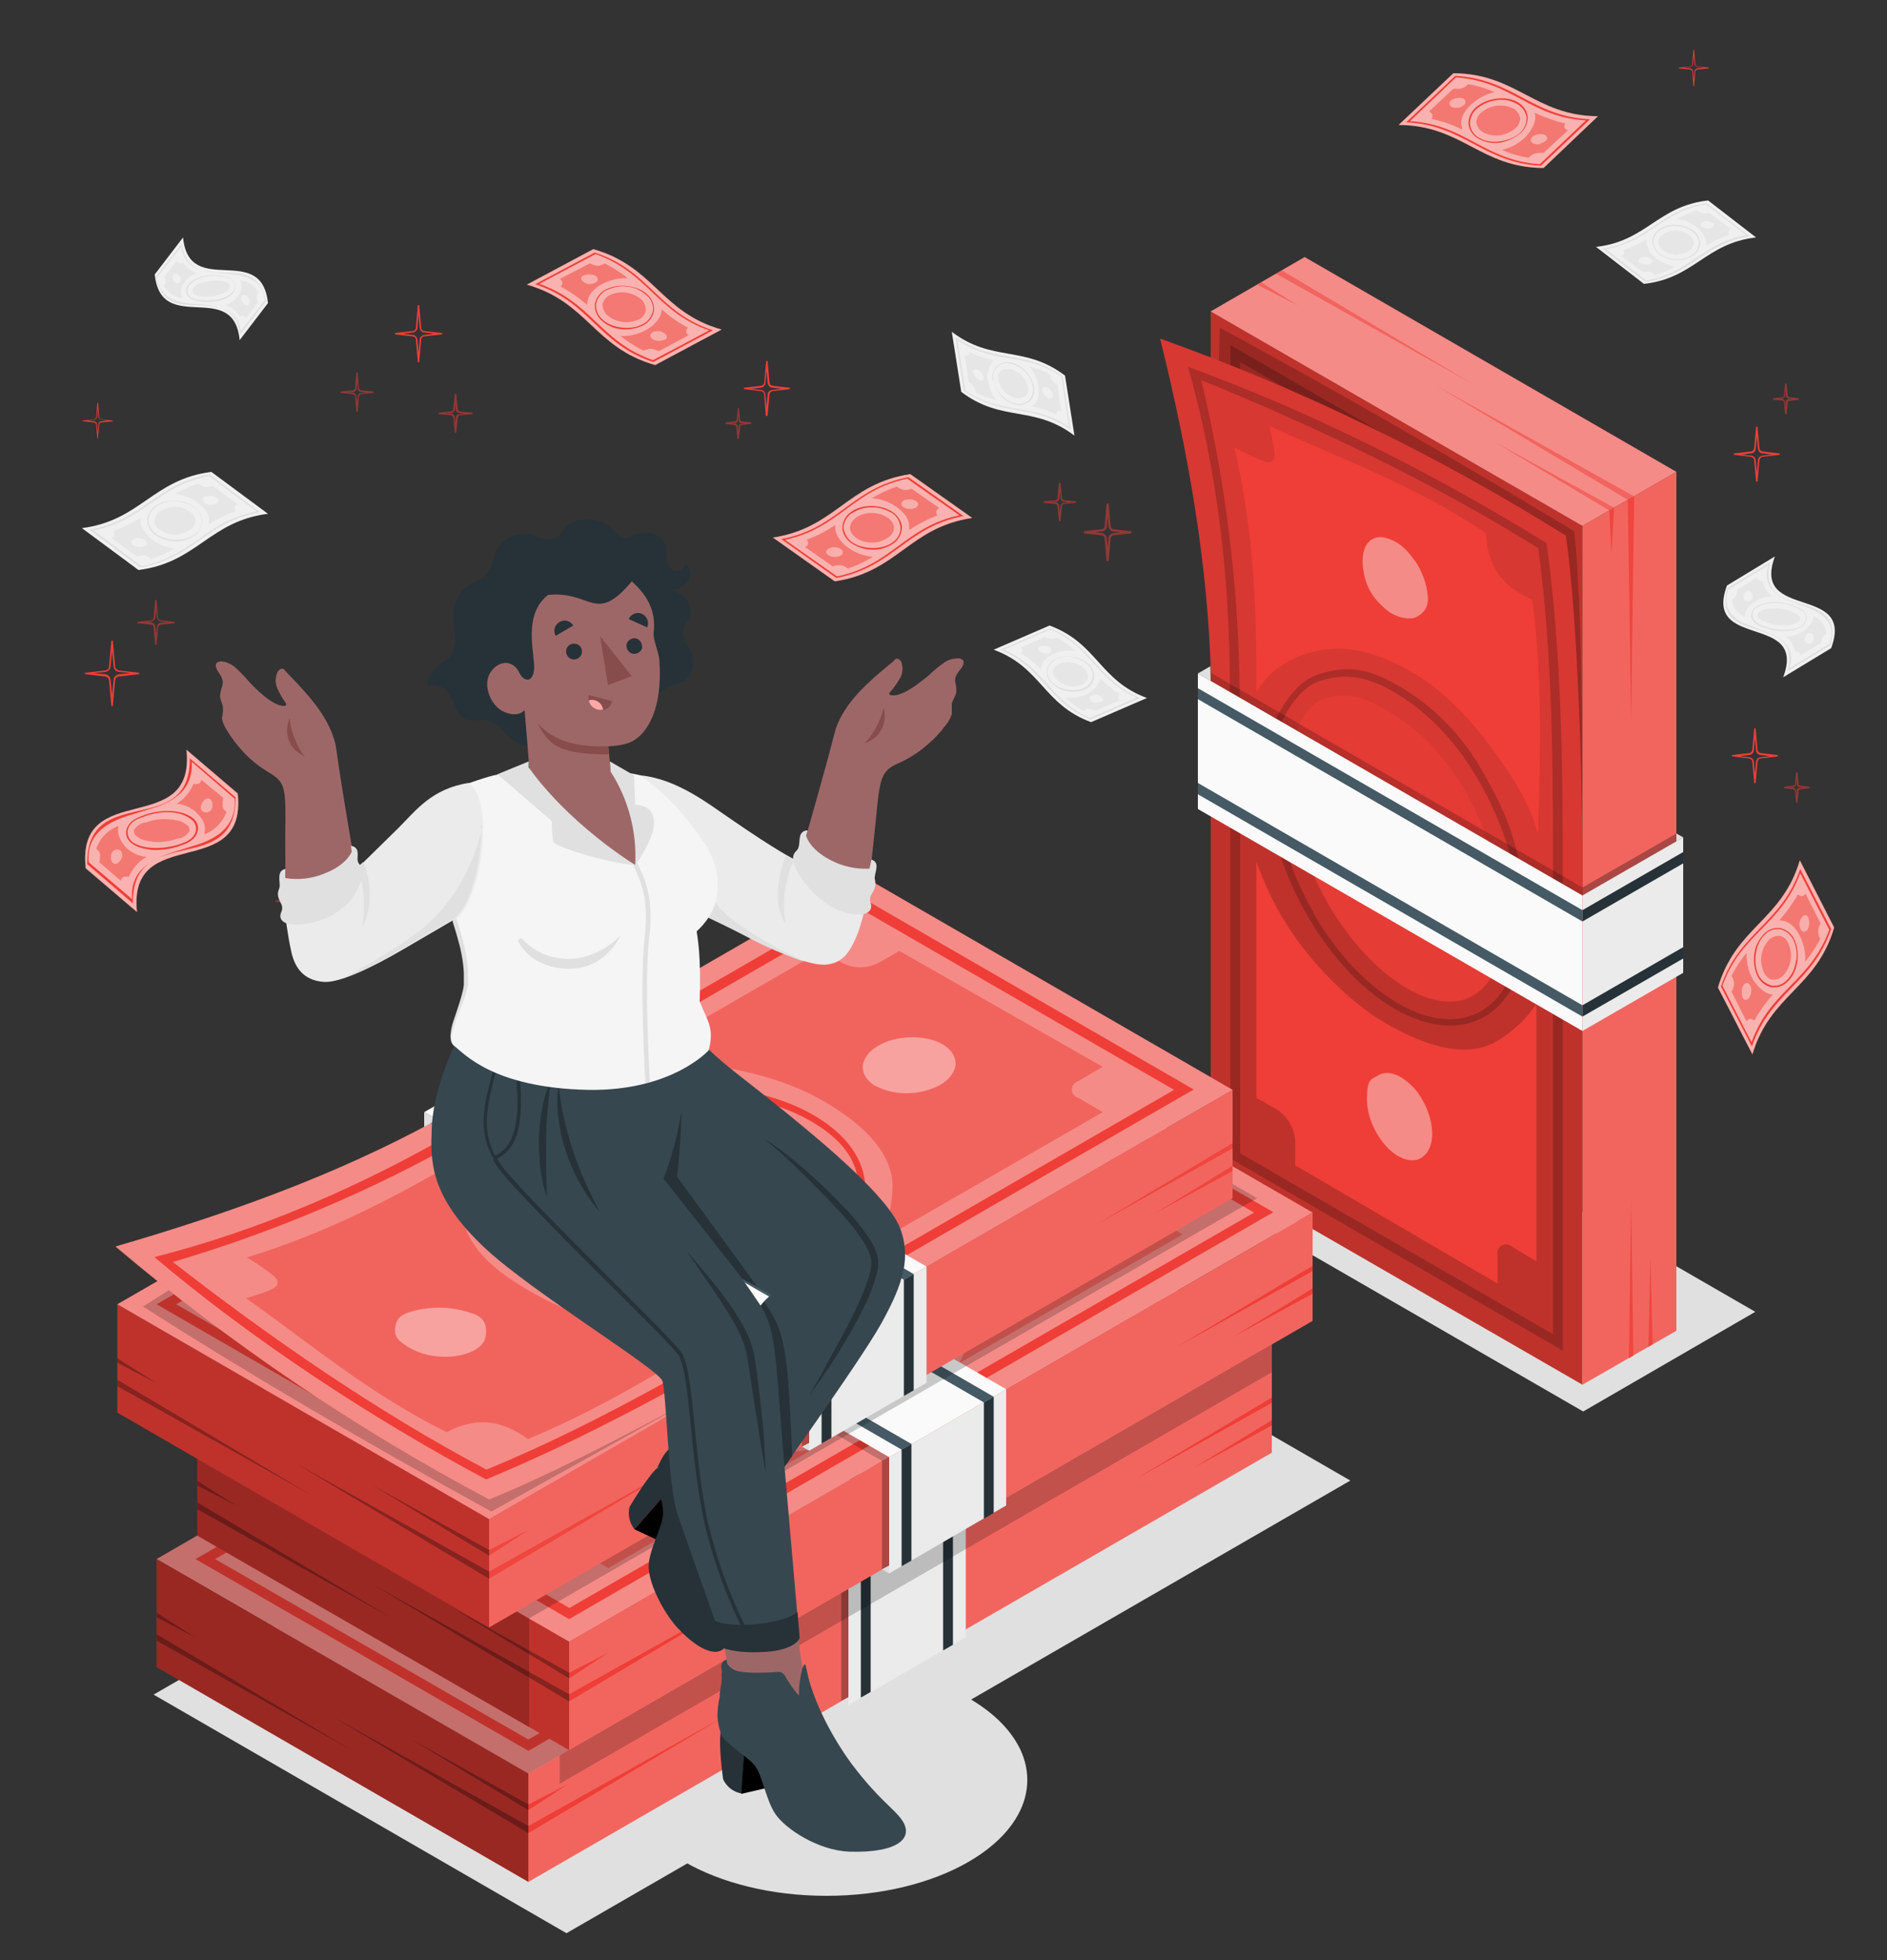 <svg xmlns="http://www.w3.org/2000/svg" id="Layer_1" viewBox="0 0 500 519.3"><rect x="0" y="0" width="500" height="519.3" fill="#333333" stroke="none"/><defs><style> .st0 { fill: #37474f; } .st1 { fill: #263238; } .st2, .st3, .st4, .st5 { fill: #fff; } .st6 { fill: #f0f0f0; } .st3 { opacity: .6; } .st3, .st4, .st7, .st8, .st9, .st10, .st11, .st5 { isolation: isolate; } .st12, .st4 { opacity: .4; } .st13, .st11, .st5 { opacity: .2; } .st14 { fill: #ffa8a7; } .st15 { fill: #e0e0e0; } .st7, .st9, .st16 { fill: #ef3e37; } .st7, .st17 { opacity: .8; } .st8 { opacity: .1; } .st18 { fill: #9e6767; } .st9, .st19 { opacity: .5; } .st10 { opacity: .2; } .st20 { opacity: .3; } .st21 { fill: #874c4c; } .st22 { fill: #455a64; } .st23 { fill: #ebebeb; } .st24 { fill: #f5f5f5; } .st25 { fill: #fafafa; } .st26 { fill: #e6e6e6; } </style></defs><g><polygon id="freepik--shadow--inject-75" class="st15" points="419.5 373.9 465.1 347.5 353.2 282.9 307.6 309.3 419.5 373.9"></polygon><g id="freepik--Money--inject-75"><polygon class="st16" points="320.8 82.5 320.8 310 419.3 366.8 419.3 139.3 320.8 82.5"></polygon><polygon class="st11" points="320.8 82.5 320.8 310 419.3 366.8 419.3 139.3 320.8 82.5"></polygon><path class="st11" d="M414.1,357.8v-215.5l-88.1-50.9v215.5l88.1,50.9ZM411.5,353.4l-82.9-47.9V95.9l82.9,47.9v209.6Z"></path><g class="st13"><path d="M393.7,206.7c6.7,11.6,10.9,25.1,10.9,37.4h0c0,11.9-4.1,21.1-11.2,25.2-6.5,3.8-15,3-23.8-2-18.8-10.9-34.1-38.7-34.1-62.1s4.1-21.1,11.2-25.2c6.5-3.8,15-3.1,23.8,2s17.1,14.2,23.2,24.8ZM347.9,241.7c5.9,10.3,13.9,19.1,22.6,24.1,8.2,4.8,16.1,5.5,22,2,6.6-3.8,10.3-12.5,10.3-23.7h0c0-22.8-14.9-50-33.2-60.6-8.2-4.8-16.1-5.5-22-2-6.6,3.8-10.3,12.4-10.3,23.7s4.1,25.1,10.7,36.4h0Z"></path></g><g class="st17"><path class="st16" d="M388.2,209.9c6.4,11.1,10,23.5,10,34.2s-2.9,16.8-8,19.7c-4.5,2.6-10.7,1.9-17.4-2-7.7-4.5-15.1-12.4-20.9-22.4-6.4-11.1-10-23.5-10-34.2s2.9-16.8,8-19.7c4.5-2.6,10.7-1.9,17.4,2.1,7.7,4.4,15.2,12.4,20.9,22.4Z"></path></g><path class="st7" d="M407.6,158.1l-.2,62.6-1.7-4c-1.5-3.6-3.2-7.1-5.2-10.5-7.1-12.3-18.9-22.7-27.4-27.7-9.6-5.5-23-9-31.4-4.1-2.9,1.7-5.4,4-7.3,6.8l-1.6,2.3.2-68.6,6.5,3.8c.9.9,2.4.9,3.3,0,.6-.6.8-1.4.6-2.2v-7.5l53.8,31.2v6.5c.2,3.3,1.9,6.4,4.7,8.2l5.7,3.2Z"></path><g class="st12"><path class="st2" d="M376.7,148.4c1.6,2.7,2.5,5.8,2.6,8.9,0,3-1.1,5.3-2.9,6.4s-3.9.8-6.1-.5c-4.5-2.6-8.2-9.3-8.2-14.9s1.1-5.3,2.9-6.4,3.9-.8,6.2.5c2.3,1.5,4.3,3.5,5.6,5.9Z"></path></g><path class="st16" d="M407.1,265.8v68.3c0,0-6.4-3.8-6.4-3.8-.9-.9-2.4-.9-3.3,0-.6.6-.8,1.4-.6,2.2v7.5l-53.6-31.3v-6.5c-.2-3.3-2-6.4-4.7-8.2l-5.6-3.2v-62.5c0,0,1.6,4.1,1.6,4.1,1.5,3.6,3.2,7.1,5.2,10.5,6.5,11.1,17.5,22.4,27.5,28.2,12.5,7.2,22.3,8.8,29.3,4.8,3.5-2.1,6.6-4.7,9.1-7.9l1.6-2.2Z"></path><g class="st12"><path class="st2" d="M376.9,291.4c1.6,2.7,2.5,5.8,2.6,8.9h0c0,3-1.1,5.3-2.9,6.4s-3.9.8-6.2-.5c-4.5-2.6-8.2-9.3-8.2-14.9s1.1-5.3,2.9-6.4,3.9-.8,6.2.5c2.3,1.5,4.3,3.5,5.6,6Z"></path></g><path class="st10" d="M419.3,237.2s.6-73.5-2.2-96.5c-30.2-18.2-60.1-35.6-93.9-53.9l-2.4,93.5,98.5,56.9Z"></path><polygon class="st16" points="320.8 82.5 345.7 68.1 444.2 125 419.3 139.3 320.8 82.5"></polygon><polygon class="st4" points="320.8 82.5 345.7 68.1 444.2 125 419.3 139.3 320.8 82.5"></polygon><g class="st19"><polygon class="st16" points="426.4 135.2 395.9 117 427.7 134.5 426.4 135.2"></polygon><polygon class="st16" points="333.1 75.4 344 81 334.2 74.8 333.1 75.4"></polygon><polygon class="st16" points="338.1 72.5 390.7 102 339.6 71.6 338.1 72.5"></polygon><polygon class="st16" points="431.3 132.4 380.3 102 433 131.5 431.3 132.4"></polygon></g><polygon class="st16" points="444.2 125 444.2 352.5 419.3 366.8 419.3 139.3 444.2 125"></polygon><polygon class="st5" points="444.2 125 444.2 352.5 419.3 366.8 419.3 139.3 444.2 125"></polygon><g class="st17"><polygon class="st16" points="426.4 135.2 427 146.9 427.7 134.5 426.4 135.2"></polygon><polygon class="st16" points="431.3 132.4 432.2 192.1 433 131.5 431.3 132.4"></polygon><polygon class="st16" points="431.6 359.8 432.2 317.5 432.8 359.1 431.6 359.8"></polygon><polygon class="st16" points="436.8 356.8 437.3 332.5 437.9 356.1 436.8 356.8"></polygon></g><path class="st16" d="M419.3,237.2s0-.5,0-13.2c-.2-17.9-1.1-59.3-4.4-82.1-33.9-21.2-69.9-38.8-107.5-52.2,7.4,29.9,12.8,59.9,13.5,90.7l98.5,56.8Z"></path><path class="st8" d="M419.3,237.2s0-.5,0-13.2c-.2-17.9-1.1-59.3-4.4-82.1-33.9-21.2-69.9-38.8-107.5-52.2,7.4,29.9,12.8,59.9,13.5,90.7l98.5,56.8Z"></path><path class="st11" d="M414.1,234.2c0-30.3-.2-60.2-4.3-90.3-29.8-18.5-63.2-35.2-95-46.7,8,28.1,11.1,56.9,11.1,86.1l2.6,1.4c-.2-28.3-3.6-56.5-10.2-84,29.8,12.1,61.2,27,89.3,44.5,3.9,29.1,3.9,58.1,3.9,87.4.9.5,1.7,1,2.6,1.5Z"></path><g class="st13"><path d="M402.3,227.4c-1.2-5.6-3.1-12.1-9.4-22.9-4.9-8.8-11.8-16.2-20.3-21.6-8.8-5.5-14.7-7.1-23.5-4.2-5.3,1.8-9,7.7-11,11.6l1.5.9c1.6-3.1,4.8-9.1,10.1-10.8,8.4-2.8,15.1-.2,22.5,4.7,12.5,8.3,22.5,23.1,27.9,41l2.2,1.3Z"></path></g><g class="st19"><path class="st16" d="M394.2,222.7c-1.5-4.3-3.3-8.4-5.5-12.4-6.5-10.8-12.5-16.9-20.1-21.4-6.9-4.2-11.8-6.1-18.4-3.6-2.8,1.1-5.7,5.3-6.6,8.3l50.5,29.1Z"></path></g><path class="st16" d="M407.5,220.6c.7-20.6,1.2-41.2-1.5-61.7-2-.9-3.9-2-5.6-3.3-2.7-2.1-4.7-5-5.7-8.3-.6-2-.9-4.1-1-6.1-19.3-12.9-38.5-19.7-57.3-28.3.5,2.3.8,3.7,1.1,5.6.2,1.3.5,2.8-.3,3.5-1,.9-2.3.3-3.6-.3-2.2-1-4.4-2-6.5-3.2,5.1,22.5,5.9,41.8,5.8,64.8,0,0,.5-.8,1.8-2.6,2.1-2.5,4.6-4.5,7.5-5.9,10.9-5.4,21.7-3,33,3.9,10.1,6.1,17.8,15.8,24.7,26.1,2.2,3.3,4.1,6.8,5.7,10.4.7,1.8,1.3,3.6,1.8,5.4Z"></path><g class="st12"><path class="st2" d="M375.4,163.4c2.3-1.3,3.2-3,2.9-5.7-.3-3.1-1.4-6-3-8.6-1.6-2.2-3.2-4.3-5.4-5.5s-4.6-2-6.7-.5-2.4,4.9-2,7.7c.7,4.5,2.3,7.6,6.5,11,2.1,1.7,5.8,2.6,7.7,1.6Z"></path></g><polygon class="st25" points="317.4 178.4 419.3 237.2 419.3 273.1 317.4 214.3 317.4 178.4"></polygon><polygon class="st23" points="419.3 273.1 446 257.7 446 221.8 419.3 237.2 419.3 273.1"></polygon><polygon class="st15" points="446 221.8 444.2 220.8 444.2 222.9 446 221.8"></polygon><polygon class="st15" points="317.4 178.4 320.7 176.5 320.8 180.4 317.4 178.4"></polygon><g class="st20"><polygon points="444.2 220.8 419.3 235.1 419.3 237.2 444.2 222.9 444.2 220.8"></polygon></g><g class="st13"><polygon points="419.3 235.1 320.8 178.2 320.8 180.4 419.3 237.2 419.3 235.1"></polygon></g><polygon class="st22" points="317.4 182.3 419.3 241.1 419.3 244.1 317.4 185.2 317.4 182.3"></polygon><polygon class="st22" points="317.4 207.4 419.3 266.3 419.3 269.3 317.4 210.4 317.4 207.4"></polygon><polygon class="st1" points="419.3 241.1 446 225.7 446 228.7 419.3 244.1 419.3 241.1"></polygon><polygon class="st1" points="419.3 266.3 446 250.9 446 253.9 419.3 269.3 419.3 266.3"></polygon></g></g><g id="freepik--Shadows--inject-75"><ellipse id="freepik--Shadow--inject-75" class="st15" cx="219" cy="471.5" rx="53.2" ry="30.7"></ellipse><polygon id="freepik--shadow--inject-751" data-name="freepik--shadow--inject-75" class="st15" points="150.1 512.1 40.7 448.9 248.4 329 357.8 392.2 150.1 512.1"></polygon></g><g id="freepik--Sparkles--inject-75"><g id="freepik--Shine--inject-75"><g id="freepik--shine--inject-75"><path class="st16" d="M29.7,187.1c-.1,0-.2,0-.2-.2,0,0,0,0,0,0l-.6-6.6c0-.5-.5-1-1-1.1l-5.2-.6c-.1,0-.2-.1-.2-.2,0-.1,0-.2.2-.2l5.2-.6c.5,0,1-.5,1-1.1l.6-6.6c0-.1.1-.2.2-.2,0,0,0,0,0,0,.1,0,.2,0,.2.2l.6,6.6c0,.5.5,1,1,1.1l5.2.6c.1,0,.2.1.2.2,0,.1,0,.2-.2.2l-5.2.6c-.5,0-1,.5-1,1.1l-.6,6.6c0,.1-.1.2-.2.2ZM24.8,178.3l3,.3c.8,0,1.4.7,1.5,1.5l.4,4,.4-4c0-.8.7-1.4,1.5-1.5l3-.3-3-.3c-.8,0-1.4-.7-1.5-1.5l-.4-4-.4,4h0c0,.8-.7,1.4-1.4,1.5l-3,.3ZM29.1,176.5h0Z"></path><g class="st19"><path class="st16" d="M41.3,170.8c-.1,0-.2,0-.2-.2l-.4-4.5c0-.3-.3-.6-.6-.6l-3.5-.4c-.1,0-.2-.1-.2-.2,0-.1,0-.2.2-.2l3.5-.4c.3,0,.6-.3.6-.7l.4-4.5c0-.1.1-.2.2-.2,0,0,0,0,0,0,.1,0,.2,0,.2.2l.4,4.5c0,.3.3.6.7.7l3.5.4c.1,0,.2.1.2.2,0,.1,0,.2-.2.2l-3.5.4c-.3,0-.6.3-.7.6l-.4,4.5c0,.1-.1.2-.2.2ZM38.7,164.8h1.4c.6.2,1,.7,1.1,1.2l.2,1.9.2-1.9c0-.6.5-1,1.1-1.1h1.4c0-.1-1.4-.3-1.4-.3-.6,0-1-.5-1.1-1.1l-.2-1.9-.2,1.9h0c0,.6-.5,1-1.1,1.1l-1.3.2ZM40.9,163.5h0Z"></path></g></g><g id="freepik--shine--inject-751" data-name="freepik--shine--inject-75"><path class="st16" d="M203.1,110.2c-.1,0-.2,0-.2-.2l-.4-5.5c0-.5-.4-.8-.9-.9l-4.3-.5c-.1,0-.2,0-.2-.2,0-.1,0-.2.2-.2l4.3-.5c.5,0,.8-.4.9-.9l.5-5.5c0-.1,0-.2.2-.2.1,0,.2,0,.2.2l.5,5.5h0c0,.5.4.8.9.9l4.3.5c.1,0,.2,0,.2.2,0,.1,0,.2-.2.2l-4.3.5c-.5,0-.8.4-.9.9l-.5,5.5c0,.1,0,.2-.2.2,0,0,0,0,0,0ZM199.1,103l2.5.3c.6,0,1.2.6,1.2,1.2l.3,3.3.3-3.3c0-.6.6-1.2,1.2-1.2l2.5-.3-2.5-.3c-.6,0-1.1-.6-1.2-1.2l-.3-3.3-.3,3.3c0,.6-.6,1.2-1.2,1.2l-2.5.3Z"></path><g class="st19"><path class="st16" d="M195.6,116.2c0,0-.2,0-.2-.1,0,0,0,0,0,0l-.3-3c0-.2-.2-.4-.4-.5l-2.3-.3c0,0-.2,0-.2-.2,0,0,0-.2.2-.2l2.4-.3c.2,0,.4-.2.4-.4l.3-3c0,0,0-.2.1-.2,0,0,0,0,0,0h0c0,0,.2,0,.2.2l.3,3c0,.2.2.4.4.4l2.4.3c0,0,.2,0,.2.2,0,0,0,.2-.2.2l-2.4.3c-.2,0-.4.2-.4.5l-.3,3c0,0,0,.2-.1.2,0,0,0,0,0,0ZM193.9,112.2h.9c.4.1.7.5.7.8v1.3c.1,0,.2-1.3.2-1.3,0-.4.3-.7.7-.7h.9c0,0-.9-.2-.9-.2-.4,0-.7-.4-.7-.7h0v-1.3c-.1,0-.2,1.3-.2,1.3,0,.4-.3.7-.7.7h-.9Z"></path></g></g><g id="freepik--shine--inject-752" data-name="freepik--shine--inject-75"><path class="st16" d="M465,207.5c-.1,0-.2,0-.2-.2l-.5-5.5c0-.5-.4-.8-.9-.9l-4.3-.5c-.1,0-.2,0-.2-.2,0-.1,0-.2.2-.2l4.3-.5c.5,0,.8-.4.9-.9l.5-5.5c0-.1,0-.2.2-.2.1,0,.2,0,.2.2l.5,5.5h0c0,.5.4.8.9.9l4.3.5c.1,0,.2,0,.2.2,0,0,0,.2-.2.2l-4.3.5c-.5,0-.8.4-.9.9l-.5,5.5c0,.1,0,.2-.2.2ZM461,200.3l2.5.3c.6,0,1.2.6,1.2,1.2l.3,3.3.3-3.3c0-.6.6-1.2,1.2-1.2l2.5-.3-2.5-.3c-.6,0-1.2-.6-1.2-1.2l-.3-3.3-.3,3.3c0,.6-.6,1.2-1.2,1.2l-2.5.3Z"></path><g class="st19"><path class="st16" d="M476.1,212.6c0,0-.2,0-.2-.1l-.3-3c0-.2-.2-.4-.4-.4l-2.4-.3c0,0-.1,0-.1-.2,0,0,0,0,0,0,0,0,0-.1.1-.2l2.4-.3c.2,0,.4-.2.4-.4l.3-3c0,0,0-.1.2-.1h0c0,0,.2,0,.2.1l.3,3c0,.2.2.4.4.4l2.4.3c0,0,.1,0,.1.2,0,0,0,.2-.1.2,0,0,0,0,0,0l-2.4.3c-.2,0-.4.2-.4.4l-.3,3c0,0,0,.2-.2.2h0ZM474.3,208.6h.9c.4.2.7.5.7.8v1.3c.1,0,.2-1.3.2-1.3,0-.4.3-.7.7-.7h.9c0-.1-.9-.2-.9-.2-.4,0-.7-.3-.7-.7h0v-1.3c-.1,0-.2,1.3-.2,1.3,0,.4-.3.7-.7.7h-.9Z"></path></g></g><g id="freepik--shine--inject-753" data-name="freepik--shine--inject-75"><path class="st16" d="M465.5,127.6c-.1,0-.2,0-.2-.2l-.5-5.5c0-.5-.4-.8-.9-.9l-4.3-.5c-.1,0-.2,0-.2-.2,0-.1,0-.2.2-.2l4.3-.5c.5,0,.8-.4.9-.9l.5-5.5c0-.1,0-.2.2-.2.1,0,.2,0,.2.2l.5,5.5h0c0,.5.4.8.9.9l4.3.5c.1,0,.2,0,.2.2,0,.1,0,.2-.2.2l-4.3.5c-.5,0-.8.4-.9.9l-.5,5.5c0,.1,0,.2-.2.2ZM461.5,120.4l2.5.3c.6,0,1.2.6,1.2,1.2l.3,3.3.3-3.3c0-.6.6-1.2,1.2-1.2l2.5-.3-2.5-.3c-.6,0-1.1-.6-1.2-1.2l-.3-3.3-.3,3.3c0,.6-.6,1.2-1.2,1.2l-2.5.3Z"></path><path class="st16" d="M448.8,22.8c0,0-.1,0-.1-.1,0,0,0,0,0,0l-.3-3.7c0-.3-.3-.6-.6-.6l-2.9-.3c0,0-.1,0-.1-.1,0,0,0-.1.1-.1l2.9-.3c.3,0,.6-.3.6-.6l.3-3.7c0,0,0-.1.1-.1s.1,0,.1.1h0l.3,3.7h0c0,.3.3.6.6.6l2.9.3c0,0,.1,0,.1.1,0,0,0,.1-.1.1l-2.9.3c-.3,0-.6.3-.6.6l-.3,3.7c0,0,0,.1-.1.1,0,0,0,0,0,0ZM446.1,17.9l1.7.2c.4,0,.8.4.8.8l.2,2.2.2-2.2c0-.4.4-.8.8-.8l1.7-.2-1.7-.2c-.4,0-.8-.4-.8-.8l-.2-2.2-.2,2.2c0,.4-.4.8-.8.8l-1.7.2Z"></path><g class="st19"><path class="st16" d="M473.2,109.7c0,0-.2,0-.2-.1,0,0,0,0,0,0l-.3-3.1c0-.2-.2-.4-.4-.4l-2.4-.2c0,0-.1,0-.1-.2,0,0,0-.1.1-.2l2.4-.3c.2,0,.4-.2.4-.4l.3-3.1c0,0,0-.1.2-.1,0,0,0,0,0,0h0c0,0,.1,0,.2.1l.3,3.1c0,.2.2.4.4.4l2.4.3c0,0,.2,0,.1.2,0,0,0,.2-.1.2,0,0,0,0,0,0l-2.4.3c-.2,0-.4.2-.4.4l-.3,3.1c0,0,0,0-.1.1ZM471.4,105.6h.9c.4.2.7.5.7.8v1.3c.1,0,.2-1.3.2-1.3,0-.4.3-.7.7-.7h.9c0-.1-.9-.2-.9-.2-.4,0-.7-.3-.7-.7h0v-1.3c-.1,0-.2,1.3-.2,1.3,0,.4-.3.7-.7.7h-.9Z"></path></g></g><g id="freepik--shine--inject-754" data-name="freepik--shine--inject-75"><path class="st16" d="M25.9,116.3c0,0-.1,0-.1-.1l-.3-3.7c0-.3-.3-.6-.6-.6l-2.9-.3c0,0-.1,0-.1-.1,0,0,0-.1.1-.1l2.9-.3c.3,0,.5-.3.6-.6l.3-3.7c0,0,0-.1.1-.1,0,0,.1,0,.1.1l.3,3.7h0c0,.3.3.6.6.6l2.9.3c0,0,.1,0,.1.1,0,0,0,.1-.1.1,0,0,0,0,0,0l-2.9.3c-.3,0-.6.3-.6.6l-.4,3.7s0,0-.1,0ZM23.2,111.4l1.7.2c.4,0,.8.4.8.8l.2,2.2.2-2.2c0-.4.4-.8.8-.8l1.7-.2-1.7-.2c-.4,0-.8-.4-.8-.8l-.2-2.2-.2,2.2c0,.4-.4.8-.8.8l-1.7.2Z"></path></g><g id="freepik--shine--inject-755" data-name="freepik--shine--inject-75"><path class="st16" d="M110.9,96c-.1,0-.2,0-.2-.2l-.5-5.8c0-.5-.4-.9-.9-.9l-4.5-.5c-.1,0-.2-.1-.2-.2,0-.1,0-.2.2-.2l4.5-.5c.5,0,.9-.4.9-.9l.5-5.8c0-.1,0-.2.2-.2.1,0,.2,0,.2.2l.5,5.8c0,.5.4.9.9.9l4.5.5c.1,0,.2.1.2.2,0,.1,0,.2-.2.2l-4.5.5c-.5,0-.9.4-.9.9l-.5,5.8c0,.1-.1.2-.2.2ZM106.7,88.4l2.6.3c.7,0,1.2.6,1.3,1.3l.3,3.5.3-3.5c0-.7.6-1.2,1.3-1.3l2.6-.3-2.6-.3c-.7,0-1.2-.6-1.3-1.3h0l-.3-3.5-.3,3.5c0,.7-.6,1.2-1.3,1.3l-2.6.3Z"></path><g class="st19"><path class="st16" d="M94.6,109.1c-.1,0-.2,0-.2-.2l-.3-3.9c0-.3-.3-.5-.6-.6l-3.1-.3c-.1,0-.2-.1-.2-.2,0-.1,0-.2.2-.2l3.1-.3c.3,0,.5-.3.6-.6l.3-3.9c0-.1,0-.2.2-.2.1,0,.2,0,.2.2l.3,3.9h0c0,.3.3.5.6.6l3.1.3c.1,0,.2,0,.2.2,0,.1,0,.2-.2.2l-3.1.3c-.3,0-.5.3-.6.6l-.3,3.9c0,.1-.1.2-.2.2ZM92.3,103.9h1.2c.5.2.9.6.9,1.1l.2,1.6.2-1.6c0-.5.4-.9.9-.9h1.2c0-.1-1.2-.3-1.2-.3-.5,0-.9-.4-.9-.9v-1.6c-.1,0-.3,1.6-.3,1.6,0,.5-.4.9-.9.9h-1.2Z"></path></g><g class="st19"><path class="st16" d="M120.7,114.7c-.1,0-.2,0-.2-.2l-.4-3.9c0-.3-.3-.5-.6-.6l-3.1-.3c-.1,0-.2,0-.2-.2,0-.1,0-.2.2-.2l3.1-.3c.3,0,.5-.3.6-.6l.4-3.9c0-.1,0-.2.2-.2.1,0,.2,0,.2.2l.4,3.9h0c0,.3.3.5.6.6l3.1.3c.1,0,.2.1.2.2,0,.1,0,.2-.2.2l-3.1.3c-.3,0-.5.3-.6.6l-.4,3.9c0,.1-.1.2-.2.2ZM118.4,109.5h1.2c.5.2.9.6.9,1.1v1.6c.1,0,.3-1.6.3-1.6,0-.5.4-.9.9-.9h1.2c0-.1-1.2-.3-1.2-.3-.5,0-.9-.4-.9-.9l-.2-1.6v1.6c-.2.5-.6.9-1.1.9h-1.2Z"></path></g></g><g id="freepik--shine--inject-756" data-name="freepik--shine--inject-75" class="st19"><path class="st16" d="M280.8,138.1c-.1,0-.2,0-.2-.2l-.4-3.8c0-.3-.2-.5-.5-.6l-3-.3c-.1,0-.2,0-.2-.2,0-.1,0-.2.2-.2l3-.3c.3,0,.5-.3.5-.6l.4-3.8c0-.1,0-.2.2-.2.1,0,.2,0,.2.2l.4,3.8c0,.3.3.5.5.6l3,.3c.1,0,.2.1.2.2,0,.1,0,.2-.2.2l-3,.3c-.3,0-.5.3-.5.6l-.4,3.9c0,0,0,.1-.2.1ZM278.6,133h1.2c.5.2.9.6.9,1.1v1.6c.1,0,.3-1.6.3-1.6,0-.5.4-.9.9-.9h1.2c0-.1-1.2-.3-1.2-.3-.5,0-.8-.4-.9-.9h0v-1.6c-.1,0-.3,1.6-.3,1.6,0,.5-.4.9-.9.9h-1.2Z"></path></g><g id="freepik--shine--inject-757" data-name="freepik--shine--inject-75" class="st19"><path class="st16" d="M293.5,148.7c-.2,0-.3-.1-.3-.3l-.5-5.8c0-.4-.4-.8-.8-.8l-4.5-.5c-.2,0-.3-.2-.2-.4,0-.1.1-.2.2-.2l4.5-.5c.4,0,.8-.4.8-.8l.5-5.8c0-.2.2-.3.4-.2.1,0,.2.1.2.2l.5,5.8c0,.4.4.8.8.8l4.5.5c.2,0,.3.2.2.4,0,.1-.1.2-.2.2l-4.5.5c-.4,0-.8.4-.8.8l-.5,5.8c0,.2-.2.3-.3.3ZM290.1,141l1.8.2c.7,0,1.3.7,1.4,1.4l.2,2.4.2-2.4c0-.7.6-1.3,1.4-1.4l1.8-.2-1.8-.2c-.7,0-1.3-.7-1.4-1.4h0l-.2-2.4-.2,2.4c0,.7-.6,1.3-1.4,1.4l-1.8.2Z"></path></g><g id="freepik--shine--inject-758" data-name="freepik--shine--inject-75" class="st19"><path class="st16" d="M78.2,244.9c-.1,0-.2,0-.2-.2l-.4-4.7c0-.4-.3-.6-.7-.7l-3.7-.4c-.1,0-.2-.1-.2-.2,0-.1,0-.2.2-.2l3.7-.4c.4,0,.6-.3.7-.7l.4-4.7c0-.1.1-.2.2-.2s.2.1.2.2l.4,4.7c0,.4.3.6.7.7l3.7.4c.1,0,.2.1.2.2,0,.1,0,.2-.2.2l-3.7.4c-.4,0-.6.3-.7.7l-.4,4.7c0,.1-.1.2-.2.2ZM75.4,238.6l1.4.2c.6,0,1.1.5,1.1,1.1l.2,1.9.2-1.9c0-.6.5-1.1,1.1-1.1l1.4-.2-1.4-.2c-.6,0-1-.5-1.1-1.1h0l-.2-1.9-.2,2c0,.6-.5,1.1-1.1,1.1l-1.5.2Z"></path></g></g></g><g id="freepik--banknotes-2--inject-75"><g id="freepik--Bill--inject-75"><path class="st6" d="M303.9,184.9c-12.7-4.7-13.1-14.5-25.8-19.2l-14.8,6.4c12.7,4.7,13.1,14.5,25.8,19.2l14.8-6.4Z"></path><path class="st15" d="M265.1,172.1c11.4,4.8,12.3,13.7,23.8,18.5l13.2-5.7c-11.4-4.8-12.3-13.7-23.8-18.5l-13.2,5.7ZM266,172.1l12.4-5.4c10.9,4.8,11.9,13.3,22.8,18.1l-12.4,5.4c-10.8-4.8-11.9-13.3-22.8-18.1h0Z"></path><path class="st15" d="M282.8,183.1c-1.6-.2-3.2-1.1-4.3-2.3h0c-1-1-1.3-2.4-1-3.8.4-1.2,1.3-2.2,2.5-2.6,3-1.2,7.1-.2,8.8,1.9,1,1,1.3,2.4,1,3.8-.4,1.2-1.3,2.2-2.5,2.6-1.4.6-3,.7-4.5.4ZM284.4,174.1c-1.5-.3-3-.1-4.4.4-1.1.5-1.9,1.4-2.3,2.5-.3,1.3,0,2.6.9,3.5h0c1.6,2,5.7,3,8.5,1.8,1.1-.5,2-1.5,2.4-2.6.2-1.2-.1-2.4-1-3.3-1.1-1.2-2.6-2-4.2-2.2Z"></path><path class="st26" d="M283.1,181.6c-1.3-.2-2.4-.9-3.3-1.8-.6-.7-.9-1.6-.7-2.4.3-.8.9-1.3,1.6-1.6,1.1-.4,2.3-.5,3.5-.3,1.3.2,2.4.9,3.3,1.8.6.7.9,1.6.7,2.5-.3.8-.9,1.3-1.6,1.6-1.1.4-2.3.6-3.5.3Z"></path><path class="st26" d="M287.5,187.9c.7-.2,1.4-.2,2,.1.3.1.5.2.7.3l6.6-2.8c-.3-.1-.5-.4-.5-.7,0-.4.2-.7.5-.8-1.9-1.2-3.7-2.7-5.3-4.3,0,.2,0,.3-.1.5-.6,1.7-2,3.1-3.7,3.8-1.7.7-3.5,1-5.4.8,1.4,1.4,3,2.5,4.7,3.5l.6-.2Z"></path><path class="st6" d="M290.5,186.2c-.5,0-.9-.2-1.3-.4-.3-.2-.5-.5-.5-.9,0-.3.3-.6.6-.7.8-.3,1.7-.2,2.4.3.3.2.5.5.6.8,0,.3-.2.6-.5.6-.4.1-.8.2-1.2.1Z"></path><path class="st26" d="M275.8,177.4c0-.3,0-.6.1-.9.4-1.4,1.6-2.6,3.6-3.4,1.7-.7,3.6-.9,5.4-.7-1.4-1.3-3-2.5-4.7-3.5l-.5.2c-.7.2-1.4.2-2-.1-.3-.1-.5-.2-.7-.3l-6.5,2.8c.3.2.5.4.5.7,0,.4-.2.7-.5.8,1.9,1.2,3.7,2.7,5.3,4.3Z"></path><path class="st6" d="M276.8,173c-.4,0-.9-.2-1.2-.4h0c-.3-.2-.5-.5-.5-.8,0-.3.2-.6.5-.6.8-.3,1.7-.2,2.5.3.3.2.5.5.5.9,0,.3-.3.6-.6.7-.4.1-.7.2-1.1.1Z"></path></g><g id="freepik--bill--inject-75"><path class="st6" d="M252.2,87.9c10.8,8.2,19.2,3.4,30,11.6.8,5.3,1.7,10.6,2.5,15.9-10.8-8.2-19.2-3.4-30-11.6-.8-5.3-1.7-10.6-2.5-15.9Z"></path><path class="st15" d="M281.5,99.6c-10.1-7.1-18.1-3.1-28.3-10.3.7,4.7,1.5,9.5,2.2,14.2,10.1,7.1,18.1,3.1,28.3,10.3l-2.2-14.2ZM255.8,103.5c-.7-4.5-1.4-8.9-2.1-13.4,9.8,6.6,17.6,3,27.5,9.6.7,4.5,1.4,8.9,2.1,13.4-9.8-6.6-17.6-3-27.5-9.6Z"></path><path class="st15" d="M263,100.7c-.2-1.2.1-2.5.9-3.5,1-1,2.4-1.5,3.8-1.2,2.7.3,5.7,3.3,6.3,6.5.2,1.2,0,2.5-.9,3.5-1,1-2.4,1.5-3.7,1.2h0c-1.6-.3-3.1-1.1-4.2-2.4-1-1.2-1.7-2.6-2-4.1ZM267.6,96.3c-1.2-.3-2.5,0-3.4.9-.8.9-1.2,2.2-1,3.4.5,3.1,3.5,6,6.1,6.3h0c1.3.3,2.6-.2,3.5-1.1.7-.9,1.1-2.1.9-3.2-.3-1.5-1-2.9-2-4-1.1-1.2-2.5-2-4.1-2.3Z"></path><path class="st26" d="M264.5,100.6c-.2-.8,0-1.6.5-2.2.7-.6,1.6-.8,2.5-.7,1.3.3,2.4.9,3.3,1.8.8.9,1.4,1.9,1.6,3.1.2.8,0,1.6-.5,2.2-.7.6-1.6.8-2.5.7-2.5-.5-4.4-2.5-4.9-4.9Z"></path><path class="st26" d="M258.4,103.3c-.2-.7-.6-1.3-1.1-1.7-.3-.2-.4-.3-.6-.4l-1.1-7c.3.1.6.1.9,0,.3-.2.5-.5.4-.9,2.1,1,4.3,1.7,6.5,2.2-.1.1-.2.2-.4.3-1.1,1.5-1.6,3.4-1.2,5.2.3,1.8,1.1,3.6,2.2,5-1.9-.5-3.8-1.2-5.5-2.1v-.7Z"></path><path class="st6" d="M257.8,98.8c0-.3,0-.6.3-.8.3-.2.7-.2,1,0,.8.4,1.4,1.1,1.6,1.9,0,.3,0,.6-.2.8-.3.2-.7.2-1,0-.4-.2-.8-.5-1.1-.9-.2-.3-.4-.7-.5-1.1Z"></path><path class="st26" d="M273.5,107.6c.2-.2.4-.4.6-.6,1-1,1.3-2.8,1-4.9-.3-1.8-1.1-3.6-2.3-5,1.9.5,3.7,1.2,5.5,2.1v.6c.2.7.7,1.3,1.2,1.7.3.2.4.3.6.4l1.1,7c-.3-.1-.6-.1-.9,0-.3.2-.5.5-.4.9-2.1-1-4.3-1.7-6.5-2.1Z"></path><path class="st6" d="M276.2,103.4c0-.3,0-.6.2-.8.3-.2.7-.2,1,0,.8.4,1.4,1.1,1.6,2,0,.3,0,.6-.3.8-.3.2-.7.2-1,0h0c-.4-.2-.8-.5-1-.8-.3-.3-.4-.7-.5-1.1Z"></path></g><g id="freepik--bill--inject-751" data-name="freepik--bill--inject-75"><path class="st6" d="M422.9,65.4c13.4-1.5,16.3-10.8,29.7-12.3l12.7,9.8c-13.4,1.5-16.3,10.8-29.7,12.3l-12.7-9.8Z"></path><path class="st15" d="M452.2,53.8c-12.3,1.8-15.3,10.2-27.6,12.1l11.4,8.8c12.3-1.8,15.3-10.2,27.6-12.1l-11.4-8.8ZM436.2,74.3c-3.6-2.8-7.1-5.5-10.7-8.3,11.7-2,14.8-10,26.5-11.9l10.7,8.2c-11.7,2-14.8,10-26.5,12h0Z"></path><path class="st15" d="M439.6,67.3c-1-.8-1.6-1.9-1.8-3.2,0-1.4.7-2.7,1.9-3.4,2.2-1.6,6.4-1.6,9,.4,1,.7,1.7,1.9,1.8,3.2,0,1.4-.7,2.7-1.9,3.4h0c-1.4.9-3,1.3-4.7,1.2-1.5-.1-3-.7-4.3-1.5ZM439.9,61c-1.1.6-1.7,1.8-1.8,3,0,1.2.7,2.4,1.6,3.2,2.5,1.9,6.6,1.9,8.7.3h0c1.1-.7,1.7-1.9,1.7-3.2,0-1.2-.7-2.2-1.6-2.9-1.2-.9-2.7-1.4-4.2-1.5-1.6-.2-3.2.3-4.6,1.2Z"></path><path class="st26" d="M440.6,66.2c-.7-.5-1.1-1.2-1.2-2,0-.9.6-1.7,1.3-2.2,1.1-.7,2.4-1,3.6-.9,1.2,0,2.3.5,3.3,1.2.7.5,1.1,1.2,1.2,2,0,.9-.6,1.7-1.3,2.2-2.1,1.3-4.9,1.2-6.9-.2h0Z"></path><path class="st26" d="M438.1,72.4c-.6-.4-1.3-.5-2-.4h-.8c0,.1-5.7-4.2-5.7-4.2.3,0,.6-.3.7-.6.1-.3,0-.7-.3-.9,2.2-.7,4.3-1.7,6.2-2.9v.5c.2,1.8,1.2,3.5,2.7,4.6,1.5,1.1,3.2,1.8,5,2.1-1.7,1-3.5,1.7-5.4,2.3l-.5-.4Z"></path><path class="st6" d="M434.5,69.6c-.3-.1-.4-.4-.3-.7.1-.3.4-.6.8-.7.8-.3,1.7-.2,2.4.3.3.2.4.5.4.8,0,.3-.4.6-.7.7-.4.1-.9.2-1.4,0-.4,0-.8-.2-1.1-.5Z"></path><path class="st26" d="M452,65.1c0-.3,0-.6,0-.9,0-1.4-.9-2.9-2.6-4.2-1.5-1.1-3.2-1.8-5.1-2,1.7-.9,3.5-1.7,5.4-2.3l.5.4c.6.4,1.3.5,2,.4h.8c0-.1,5.7,4.2,5.7,4.2-.3,0-.6.3-.7.6-.1.3,0,.7.3.9-2.2.7-4.3,1.7-6.2,2.9Z"></path><path class="st6" d="M451,60.2c-.3-.2-.4-.5-.4-.8,0-.3.3-.6.7-.7.8-.3,1.8-.1,2.5.3.3.2.4.4.4.7-.1.3-.4.6-.7.7h0c-.4.2-.9.2-1.3.1-.4,0-.8-.2-1.1-.4Z"></path></g><g id="freepik--bill--inject-752" data-name="freepik--bill--inject-75"><path class="st6" d="M71,80.3c-1.7-16.5-20.9-1-22.5-17.4l-7.5,9.8c1.7,16.4,20.9,1,22.5,17.4l7.5-9.8Z"></path><path class="st15" d="M41.3,73.3c2.9,14.8,19.5.3,22.4,15.2l6.8-8.7c-2.9-14.8-19.5-.4-22.4-15.2-2.2,2.9-4.5,5.8-6.8,8.7ZM52.7,80.6c-2.7-.3-10.1,0-11.1-7.1l6.4-8.2c1,7.1,8.4,6.8,11.1,7.1,2.5.3,10.3,0,11.1,7.1l-6.4,8.2c-.9-7-8.6-6.8-11.2-7.1Z"></path><path class="st15" d="M58.6,79.5c-1.7.5-3.5.6-5.3.4h0c-1.1-.2-2.7-.2-3.7-1.8-.5-.9-.4-2,.3-2.8,1.9-2.1,5.7-2.8,8.5-2.3,1.1.2,2.7.2,3.7,1.8.5.9.4,2-.3,2.8-.9,1-2,1.6-3.3,1.9ZM53.4,73.6c-1.2.3-2.4,1-3.2,1.9-.6.7-.7,1.7-.3,2.5.9,1.4,2.4,1.4,3.5,1.5h0c2.8.3,6.6-.3,8.3-2.2.6-.7.7-1.8.2-2.6-.9-1.4-2.5-1.4-3.5-1.5-1.6-.3-3.3-.2-4.9.3Z"></path><path class="st26" d="M58.9,77.8c.7-.2,1.3-.6,1.7-1.2.3-.3.4-.8.2-1.2-.6-.6-1.4-1-2.2-1h-.2c-1.5-.2-3.1,0-4.5.4-.3.1-.7.2-1,.3-.7.2-1.3.7-1.7,1.2-.3.3-.3.8-.2,1.2.6.6,1.3,1,2.2,1h.3c1.5.2,3.1,0,4.6-.4h0c.2-.2.5-.3.8-.4Z"></path><path class="st26" d="M68.3,80c0-.2-.1-.4-.2-.7-.1-.3-.1-.5-.1-.8,0-.3,0-.6.3-.8l.2-.3c-1-1.7-2.8-2.9-4.8-3.2.5,1.5.3,3.1-.7,4.3-.7,1-1.6,1.7-2.8,2.1l-.5.2c1.6.5,3,1.6,3.9,3,0,0,.1,0,.2-.1.2-.1.5-.1.8,0,.2.1.4.3.6.5l3.2-4.1Z"></path><path class="st6" d="M65.2,80.8c-.3,0-.6-.2-.8-.5-.3-.3-.5-.6-.5-1,0-.3,0-.6.1-.8.4-.4,1.1-.5,1.6,0,0,0,0,0,0,0,.3.3.4.7.5,1.1,0,.3,0,.7-.2,1-.1.2-.4.3-.6.2Z"></path><path class="st26" d="M48.3,78.8c0,0,0-.2-.1-.2-.5-1.4-.2-2.9.8-4,.7-.9,1.6-1.6,2.7-2l.6-.2c-1.6-.5-2.9-1.5-3.9-2.9,0,0-.2.1-.2.2-.2,0-.5,0-.8,0-.2-.1-.4-.3-.6-.5l-3.2,4c0,.2.1.5.2.7,0,.3.1.5.1.8,0,.3-.1.6-.3.8l-.2.3c1.1,1.7,2.8,2.9,4.8,3.1Z"></path><path class="st6" d="M47.1,75c-.3,0-.7,0-.9-.3h0c-.3-.3-.4-.7-.5-1,0-.3,0-.7.2-.9.3-.5,1-.3,1.5.2.3.3.5.6.5.9,0,.3,0,.6-.2.8-.2.2-.4.3-.7.4Z"></path></g><g id="freepik--bill--inject-753" data-name="freepik--bill--inject-75"><path class="st6" d="M485.2,171.7c6.4-17.2-21.3-7.1-14.9-24.3l-12.7,7.7c-6.4,17.2,21.3,7.1,14.9,24.3l12.7-7.7Z"></path><path class="st15" d="M457.7,155.8c-4.3,16,20.1,6,15.9,22l11.4-6.9c4.3-15.9-20.1-6-15.9-22l-11.4,6.9ZM466,166.6c-2.7-1.1-10.5-2.9-8.1-10.4l10.7-6.5c-2.4,7.5,5.4,9.3,8.1,10.4,2.5,1,10.7,3,8.1,10.4l-10.7,6.5c2.6-7.4-5.7-9.4-8.2-10.4h0Z"></path><path class="st15" d="M472.7,167.2c-2,0-3.9-.4-5.7-1.1h0c-1.1-.5-2.7-1-3-2.9,0-1.2.6-2.2,1.7-2.7,3-1.6,7.3-1.1,10,.1,1.1.5,2.7,1,3,2.9,0,1.2-.6,2.2-1.7,2.7-1.3.7-2.8,1-4.3,1ZM470.2,159.7c-1.5,0-3,.3-4.3,1-1,.5-1.6,1.4-1.5,2.5.3,1.7,1.8,2.1,2.8,2.6h0c2.8,1.1,7,1.6,9.8.2,1-.5,1.5-1.5,1.5-2.6-.3-1.7-1.9-2.1-2.9-2.6-1.7-.8-3.5-1.1-5.3-1.1Z"></path><path class="st26" d="M473.8,165.6c.8,0,1.7-.3,2.4-.7.6-.4.9-.8.8-1.1-.2-.9-1.1-1.3-1.8-1.6h-.2c-1.6-.8-3.3-1.1-5-1-.4,0-.8,0-1.2,0-.8,0-1.7.3-2.4.7-.6.4-.9.8-.8,1.1.2.9,1.1,1.3,1.8,1.6h.2c1.6.8,3.3,1.1,5,1h0c.4,0,.8,0,1.1,0Z"></path><path class="st26" d="M482.5,170.6c0-.3,0-.5.1-.8,0-.3.1-.6.3-.9.2-.3.4-.6.7-.8l.4-.2c-.2-2.1-1.5-3.9-3.5-4.7,0,1.9-1.8,3.4-2.9,4.1-1.2.8-2.5,1.2-3.9,1.3h-.6c1.4,1,2.3,2.5,2.6,4.1.1,0,.2,0,.3,0,.3,0,.6,0,.8.2.2.2.3.4.3.7l5.3-3.2Z"></path><path class="st6" d="M478.9,170.5c-.3-.2-.5-.4-.6-.7-.1-.4-.2-.7,0-1.1,0-.3.3-.6.6-.8.5-.4,1.3-.2,1.6.3,0,0,0,0,0,.1.1.4.1.8,0,1.2-.2.4-.4.7-.7.9-.2.2-.5.2-.8,0Z"></path><path class="st26" d="M462.3,163.5c0,0,0-.2,0-.3,0-2,1.9-3.3,2.8-3.9,1.1-.7,2.4-1.2,3.8-1.3h.7c-1.4-1-2.3-2.5-2.6-4.1-.1,0-.2,0-.3,0-.3,0-.6,0-.8-.2-.2-.2-.3-.4-.3-.7l-5.3,3.2c0,.3,0,.5-.1.8,0,.3-.1.6-.2.8-.2.3-.4.6-.7.8l-.4.2c.2,2,1.6,3.8,3.4,4.6Z"></path><path class="st6" d="M462.9,159.3c-.3,0-.6-.3-.8-.6h0c-.2-.4-.2-.8,0-1.2.1-.4.4-.7.7-.9.6-.4,1.1,0,1.4.6.2.3.2.7.1,1.1,0,.3-.3.6-.6.8-.3.2-.6.2-.9.2Z"></path></g><g id="freepik--bill--inject-754" data-name="freepik--bill--inject-75"><path class="st6" d="M21.7,139.9c15.6-2,18.7-12.9,34.3-14.9l15,11.1c-15.6,2-18.7,12.9-34.3,14.9l-15-11.1Z"></path><path class="st15" d="M55.5,125.7c-14.2,2.4-17.6,12.2-31.8,14.6l13.4,10c14.2-2.4,17.6-12.2,31.8-14.6l-13.4-10ZM37.4,149.9l-12.6-9.4c13.5-2.6,17-11.9,30.6-14.4l12.6,9.4c-13.5,2.5-17,11.9-30.6,14.5Z"></path><path class="st15" d="M41.1,141.7c-1.2-.9-1.9-2.2-2.1-3.6,0-1.6.8-3.1,2.1-4,2.5-1.9,7.4-2,10.4.2,1.2.8,2,2.2,2.1,3.6,0,1.6-.8,3.1-2.1,4h0c-1.6,1.1-3.5,1.6-5.4,1.5-1.8-.1-3.5-.7-5-1.7ZM41.3,134.3c-1.2.8-1.9,2.1-2,3.5.1,1.4.9,2.7,2,3.6,2.9,2.1,7.8,2.1,10.2.2h0c1.3-.8,2-2.2,2-3.7-.1-1.3-.8-2.6-1.9-3.4-1.4-1-3.1-1.5-4.9-1.7-1.9-.2-3.8.4-5.4,1.4Z"></path><path class="st26" d="M42.3,140.3c-.8-.5-1.3-1.3-1.4-2.2,0-1,.6-2,1.5-2.6,1.3-.8,2.7-1.2,4.2-1.2,1.4,0,2.7.5,3.8,1.3.8.5,1.3,1.3,1.4,2.2,0,1-.6,2-1.5,2.6-2.5,1.6-5.6,1.6-8-.1Z"></path><path class="st26" d="M39.4,147.6c-.7-.4-1.5-.6-2.3-.4l-.9.2-6.7-4.9c.4,0,.7-.4.8-.7.1-.4,0-.8-.3-1.1,2.5-.9,4.9-2.1,7.2-3.5v.6c0,1.7,1.3,3.7,3.2,5.2,1.7,1.3,3.8,2,5.9,2.3-2,1.1-4.1,2.1-6.3,2.8l-.6-.4Z"></path><path class="st6" d="M35.2,144.4c-.3-.2-.5-.5-.4-.9.1-.4.5-.7.8-.8.9-.3,2-.2,2.8.3.3.2.5.5.5.9,0,.4-.4.7-.8.8-.5.2-1.1.2-1.6.1-.5,0-.9-.2-1.3-.5Z"></path><path class="st26" d="M55.4,138.8c0-.3,0-.7,0-1,0-1.7-1.2-3.4-3.2-4.8-1.8-1.2-3.8-2-5.9-2.2,2-1.1,4-2,6.2-2.7l.6.4c.7.4,1.5.6,2.3.4l.9-.2,6.7,4.9c-.4,0-.6.4-.8.7-.1.4,0,.8.3,1.1-2.5.9-4.9,2-7.1,3.5Z"></path><path class="st6" d="M54.2,133.2c-.3-.2-.5-.5-.5-.9,0-.4.4-.7.8-.8,1-.3,2-.2,2.9.3.3.2.5.5.4.9-.1.4-.4.7-.8.8h0c-.5.2-1,.2-1.5.2-.4,0-.9-.2-1.2-.4Z"></path></g><g id="freepik--bill--inject-755" data-name="freepik--bill--inject-75"><path class="st16" d="M204.8,142.4c16.6-2.5,19.7-14.3,36.4-16.8l16.4,11.6c-16.7,2.5-19.7,14.3-36.4,16.8l-16.4-11.6Z"></path><path class="st3" d="M204.8,142.4c16.6-2.5,19.7-14.3,36.4-16.8l16.4,11.6c-16.7,2.5-19.7,14.3-36.4,16.8l-16.4-11.6Z"></path><path class="st16" d="M240.7,126.4c-15.2,2.9-18.5,13.6-33.7,16.4l14.6,10.3c15.2-2.9,18.5-13.5,33.7-16.4l-14.6-10.3ZM221.8,152.7l-13.8-9.7c14.5-3.1,17.9-13.2,32.4-16.2l13.8,9.7c-14.4,3.1-17.9,13.2-32.4,16.2Z"></path><path class="st16" d="M225.6,143.9c-1.3-.9-2.2-2.3-2.4-3.8,0-1.7.7-3.4,2.2-4.4,2.6-2.1,7.9-2.3,11.2,0,1.3.9,2.2,2.3,2.4,3.8,0,1.7-.8,3.4-2.2,4.4h0c-1.7,1.2-3.7,1.8-5.8,1.7-1.9,0-3.8-.7-5.4-1.7ZM225.6,136c-1.3.9-2,2.3-2.1,3.8.2,1.5,1,2.9,2.2,3.8,3.2,2.2,8.4,2,10.9,0h0c1.3-.9,2.1-2.4,2-4-.2-1.5-.9-2.8-2.1-3.6-1.6-1-3.4-1.6-5.2-1.6-2-.1-4,.5-5.6,1.6h0Z"></path><g class="st19"><path class="st16" d="M226.8,142.4c-.8-.5-1.4-1.4-1.6-2.4,0-1.1.6-2.1,1.5-2.8,1.3-.9,2.9-1.4,4.5-1.3,1.5,0,2.9.5,4.1,1.3.8.5,1.4,1.4,1.6,2.4,0,1.1-.6,2.2-1.6,2.8-1.3.9-2.9,1.4-4.5,1.3-1.5,0-2.9-.5-4.1-1.3Z"></path></g><path class="st9" d="M224,150.2c-.7-.5-1.6-.6-2.5-.4-.4,0-.6.2-.9.2l-7.3-5.1c.4-.1.7-.4.8-.8.1-.4,0-.9-.4-1.1,2.7-1,5.2-2.3,7.6-3.9v.6c0,1.9,1.4,4,3.6,5.5,1.9,1.3,4.1,2.1,6.4,2.3-2.1,1.3-4.3,2.3-6.6,3.1l-.6-.4Z"></path><g class="st12"><path class="st2" d="M219.4,147c-.3-.2-.5-.5-.5-.9.1-.4.5-.7.9-.9,1-.4,2.1-.3,3,.2.3.2.6.6.5,1,0,.4-.4.8-.8.9-.5.2-1.1.3-1.7.2-.5,0-1-.2-1.4-.5Z"></path></g><path class="st9" d="M240.9,140.4c0-.4,0-.7,0-1.1,0-1.8-1.3-3.6-3.5-5.1-1.9-1.3-4.1-2.1-6.4-2.2,2.1-1.3,4.3-2.3,6.6-3.1l.6.4c.7.4,1.6.6,2.5.4l.9-.2,7.3,5.1c-.4.1-.7.4-.8.8-.1.4,0,.9.4,1.1-2.7,1-5.2,2.3-7.6,3.9Z"></path><g class="st12"><path class="st2" d="M239.4,134.4c-.3-.2-.6-.6-.5-1,0-.4.4-.8.8-.9,1-.4,2.2-.3,3.1.3.3.2.5.5.5.9-.1.4-.5.8-.9.9h0c-.5.2-1.1.3-1.6.2-.5,0-.9-.2-1.3-.4Z"></path></g></g><g id="freepik--bill--inject-756" data-name="freepik--bill--inject-75"><path class="st16" d="M191.2,87.3c-16.2-4.6-17.8-16.7-34-21.3l-17.6,9.4c16.2,4.6,17.8,16.7,34,21.3l17.6-9.4Z"></path><path class="st3" d="M191.2,87.3c-16.2-4.6-17.8-16.7-34-21.3l-17.6,9.4c16.2,4.6,17.8,16.7,34,21.3l17.6-9.4Z"></path><path class="st16" d="M141.8,75.3c14.7,4.8,16.7,15.8,31.3,20.6l15.8-8.4c-14.7-4.8-16.7-15.8-31.3-20.6l-15.8,8.4ZM142.9,75.2l14.9-7.9c13.9,4.9,16.2,15.4,30.1,20.2-5,2.7-9.9,5.3-14.9,7.9-14-4.9-16.1-15.3-30.1-20.2h0Z"></path><path class="st16" d="M164.8,87.2c-2.1-.1-4-1-5.5-2.4h0c-1.3-1.2-1.9-2.9-1.6-4.6.4-1.5,1.4-2.8,2.8-3.5,3.5-1.8,8.8-1,11.1,1.4,1.3,1.2,1.9,2.9,1.6,4.6-.4,1.5-1.4,2.8-2.8,3.5-1.7.8-3.7,1.2-5.6,1ZM166,75.9c-1.9-.2-3.7.2-5.4,1-1.3.7-2.2,1.9-2.6,3.3-.3,1.6.3,3.2,1.5,4.3h0c2.2,2.3,7.3,3.2,10.8,1.4,1.4-.7,2.4-2,2.7-3.6.2-1.5-.4-3-1.6-4-1.5-1.4-3.4-2.3-5.4-2.4Z"></path><g class="st19"><path class="st16" d="M165.1,85.3c-1.6-.2-3.1-.8-4.3-1.9-.8-.8-1.2-1.9-1.1-3,.3-1,.9-1.7,1.8-2.2,1.3-.6,2.8-.9,4.3-.7,1.6.2,3.1.9,4.2,1.9.8.8,1.2,1.9,1.1,3-.3,1-.9,1.8-1.8,2.2-1.3.6-2.8.9-4.2.7Z"></path></g><path class="st9" d="M171.2,92.7c.8-.4,1.7-.4,2.5,0l.9.3,7.9-4.2c-.4-.2-.6-.5-.7-.9,0-.4.2-.9.5-1.1-2.5-1.3-4.9-3-7-4.9,0,.2,0,.4,0,.6-.3,1.8-1.9,3.8-4.3,5-2,1.1-4.3,1.6-6.6,1.5,1.9,1.5,4,2.9,6.2,3.9l.6-.3Z"></path><g class="st12"><path class="st2" d="M174.7,90.3c-.6,0-1.2-.1-1.7-.4-.4-.2-.7-.6-.7-1,0-.4.3-.7.6-.9,1-.4,2.1-.4,3,.2.4.2.7.6.8,1,0,.4-.2.7-.6.8-.5.2-1,.3-1.5.3Z"></path></g><path class="st9" d="M155.6,80.8c0-.4,0-.7.1-1.1.3-1.8,1.8-3.4,4.1-4.6,2.1-1,4.3-1.5,6.6-1.4-1.9-1.5-4-2.8-6.1-3.9l-.7.3c-.8.4-1.7.4-2.5,0l-.9-.3-7.9,4.1c.4.2.6.5.7.9,0,.4-.1.9-.5,1.1,2.5,1.3,4.9,3,7,4.8Z"></path><g class="st12"><path class="st2" d="M156.4,75.3c-.6,0-1.1-.2-1.6-.5h0c-.4-.2-.7-.6-.8-1,0-.4.2-.7.6-.8,1-.4,2.1-.4,3.1,0,.4.2.7.6.7,1,0,.4-.3.7-.7.9-.4.2-.9.3-1.4.3Z"></path></g></g><g id="freepik--bill--inject-757" data-name="freepik--bill--inject-75"><path class="st16" d="M423.5,30.8c-16.8-.1-21.6-11.3-38.4-11.4l-14.5,13.7c16.9.1,21.6,11.3,38.4,11.4l14.5-13.8Z"></path><path class="st3" d="M423.5,30.8c-16.8-.1-21.6-11.3-38.4-11.4l-14.5,13.7c16.9.1,21.6,11.3,38.4,11.4l14.5-13.8Z"></path><path class="st16" d="M372.6,32.4c15.4.7,20.3,10.7,35.7,11.5l13-12.3c-15.4-.7-20.3-10.7-35.7-11.5l-13,12.3ZM373.6,32.1l12.2-11.6c14.7,1,19.6,10.5,34.4,11.4l-12.2,11.6c-14.8-1-19.6-10.5-34.4-11.4h0Z"></path><path class="st16" d="M397.9,37.7c-2,.4-4.2.1-6-.9h0c-1.6-.8-2.6-2.3-2.8-4,0-1.6.6-3.1,1.8-4.2,2.9-2.7,8.2-3.3,11.1-1.6,1.6.8,2.6,2.3,2.8,4,0,1.6-.6,3.1-1.8,4.2-1.5,1.2-3.2,2.1-5.1,2.5ZM396.1,26.6c-1.8.3-3.6,1.1-5,2.4-1.1,1-1.6,2.4-1.6,3.9.2,1.6,1.1,3,2.6,3.7h0c2.8,1.7,7.9,1.1,10.8-1.5,1.1-1.1,1.7-2.6,1.6-4.1-.3-1.5-1.2-2.8-2.6-3.5-1.8-1-3.8-1.3-5.8-.9h0Z"></path><g class="st19"><path class="st16" d="M397.7,35.8c-1.6.3-3.2,0-4.6-.7-1-.5-1.7-1.5-1.9-2.6,0-1,.4-1.9,1.2-2.6,2.4-2.1,5.7-2.5,8.5-1.2,1,.5,1.7,1.5,1.9,2.6,0,1-.4,1.9-1.2,2.6-1.1,1-2.5,1.6-3.9,1.9Z"></path></g><path class="st9" d="M405.6,41.3c.7-.6,1.5-.8,2.4-.8h1c0,0,6.5-6,6.5-6-.4,0-.7-.3-.9-.6-.2-.4,0-.9.2-1.2-2.8-.6-5.5-1.6-8.1-2.8,0,.2,0,.4.1.6.2,1.8-.9,4.1-2.8,6-1.7,1.6-3.8,2.7-6,3.2,2.2,1,4.6,1.7,7,2.1l.6-.5Z"></path><g class="st12"><path class="st2" d="M408.3,38.1c-.6.2-1.1.2-1.7,0-.4,0-.8-.4-1-.8,0-.4,0-.8.4-1,.8-.7,1.9-.9,2.9-.7.4,0,.8.3,1,.7.1.4,0,.8-.3,1-.4.3-.8.5-1.3.6Z"></path></g><path class="st9" d="M387.4,34.1c0-.4-.1-.7-.2-1.1-.2-1.8.8-3.7,2.8-5.5,1.7-1.5,3.8-2.6,6-3.1-2.2-1-4.6-1.7-7-2.1l-.5.5c-.7.5-1.5.8-2.4.7-.4,0-.6,0-1,0l-6.5,6.1c.4,0,.7.3.9.7.2.4,0,.9-.2,1.2,2.8.6,5.5,1.5,8.1,2.8Z"></path><g class="st12"><path class="st2" d="M386.7,28.5c-.5.1-1.1.1-1.6,0h0c-.4,0-.8-.4-1-.8-.1-.4,0-.8.3-1,.8-.7,1.9-.9,3-.7.4,0,.8.4.9.8,0,.4,0,.8-.4,1-.3.3-.8.6-1.2.7Z"></path></g></g><g id="freepik--bill--inject-758" data-name="freepik--bill--inject-75"><path class="st16" d="M464.3,279.4c4.8-16.1,16.9-17.5,21.7-33.7l-9.1-17.8c-4.8,16.1-16.9,17.5-21.7,33.7,3.1,5.9,6.1,11.9,9.2,17.8Z"></path><path class="st3" d="M464.3,279.4c4.8-16.1,16.9-17.5,21.7-33.7l-9.1-17.8c-4.8,16.1-16.9,17.5-21.7,33.7,3.1,5.9,6.1,11.9,9.2,17.8Z"></path><path class="st16" d="M477,230.2c-5,14.6-16,16.5-21,31.1l8.2,15.9c5-14.6,16-16.5,21-31.1l-8.2-15.9ZM477,231.3l7.7,15c-5.1,13.9-15.6,15.9-20.6,29.8-2.6-5-5.1-10-7.7-15,5-13.9,15.5-15.9,20.6-29.8h0Z"></path><path class="st16" d="M464.8,253c.2-2.1,1.1-4,2.5-5.5h0c1.2-1.3,2.9-1.9,4.6-1.6,1.5.4,2.8,1.4,3.5,2.9,1.8,3.6.9,8.8-1.6,11.1-1.2,1.3-2.9,1.9-4.6,1.6-1.5-.4-2.8-1.5-3.5-2.9-.8-1.7-1.1-3.7-.9-5.6ZM476,254.3c.2-1.9,0-3.7-.9-5.5-.7-1.3-1.8-2.2-3.2-2.6-1.6-.3-3.2.2-4.3,1.4h0c-2.4,2.2-3.3,7.3-1.6,10.8.7,1.3,2,2.3,3.5,2.7,1.5.2,3-.4,4-1.5,1.4-1.4,2.2-3.3,2.4-5.3Z"></path><g class="st19"><path class="st16" d="M466.7,253.3c.2-1.6.9-3.1,2-4.3.8-.8,1.9-1.2,3-1.1,1,.3,1.7,1,2.1,1.9.6,1.3.9,2.8.7,4.3-.2,1.6-.9,3.1-2,4.3-.8.8-1.9,1.2-3,1.1-1-.3-1.7-1-2.1-1.9-.6-1.3-.9-2.8-.7-4.3Z"></path></g><path class="st9" d="M459.2,259.3c.3.8.4,1.7,0,2.5-.1.4-.2.6-.4.9l4,7.9c.2-.4.5-.6.9-.7.4,0,.9.2,1.1.5,1.4-2.5,3.1-4.9,5-7h-.6c-1.8-.4-3.7-2.1-5-4.4-1-2.1-1.5-4.3-1.4-6.6-1.6,1.9-2.9,4-4,6.1l.4.7Z"></path><g class="st12"><path class="st2" d="M461.5,262.8c0-.6.1-1.2.4-1.7.2-.4.6-.7,1-.7.4,0,.7.3.9.7.4,1,.3,2.1-.2,3-.2.4-.6.7-1,.8-.4,0-.7-.2-.8-.6-.2-.5-.3-1-.2-1.5Z"></path></g><path class="st9" d="M471.3,243.8c.4,0,.7,0,1.1.1,1.8.3,3.4,1.8,4.6,4.2,1,2.1,1.5,4.4,1.3,6.7,1.5-1.9,2.9-3.9,4-6.1l-.3-.7c-.3-.8-.3-1.7,0-2.5l.4-.9-4-7.9c-.2.4-.5.6-.9.7-.4,0-.9-.2-1.1-.5-1.4,2.5-3.1,4.8-5,7Z"></path><g class="st12"><path class="st2" d="M476.8,244.8c0-.6.2-1.1.5-1.6h0c.2-.4.6-.7,1-.8.4,0,.7.3.8.6.4,1,.4,2.2-.1,3.1-.2.4-.6.7-1,.7-.4,0-.7-.3-.9-.7-.2-.4-.3-.9-.3-1.4Z"></path></g></g><g id="freepik--bill--inject-759" data-name="freepik--bill--inject-75"><path class="st16" d="M22.7,229.9c-2.5-23.8,29.2-7.6,26.7-31.3l13.6,11.6c2.5,23.8-29.2,7.6-26.7,31.4l-13.6-11.6Z"></path><path class="st3" d="M22.7,229.9c-2.5-23.8,29.2-7.6,26.7-31.3l13.6,11.6c2.5,23.8-29.2,7.6-26.7,31.4l-13.6-11.6Z"></path><path class="st16" d="M50.3,200.8c.2,21.8-27.4,6.2-27.2,28.1l12.1,10.4c-.2-21.9,27.4-6.3,27.2-28.1l-12.2-10.4ZM34.9,238.1l-11.4-9.7c-.9-10.2,10.2-12.1,13.6-13.3,3.8-1.3,14.3-3,13.7-13.3l11.4,9.8c.6,10.3-9.9,12-13.6,13.3-3.5,1.2-14.5,3.2-13.6,13.3Z"></path><path class="st16" d="M34.8,223.3c-1.2-.9-1.7-2.4-1.2-3.8.9-2.4,3.1-3,4.7-3.6,3.8-1.4,9.5-1.7,12.8.8,1.2.9,1.7,2.4,1.2,3.8-.9,2.4-3.1,3-4.7,3.6h0c-2.4.8-5,1.2-7.6,1-1.8-.3-3.6-.5-5.2-1.8ZM38.5,216.2c-1.4.5-3.6,1-4.5,3.2-.5,1.3,0,2.7,1,3.6,3,2.2,8.5,1.9,12.4.7h0c1.5-.6,3.5-1,4.4-3.2.4-1.3,0-2.7-1.2-3.5-1.5-1.1-3.3-1.7-5.1-1.8-2.4-.2-4.8.2-7.1,1Z"></path><g class="st19"><path class="st16" d="M39,222.7c-1-.1-2-.5-2.8-1.2-.5-.3-.8-1-.7-1.6.6-1,1.6-1.8,2.8-2h.3c2.1-.8,4.4-1.1,6.6-.8.5,0,1,.1,1.5.2,1,.1,2,.6,2.8,1.2.5.3.8,1,.7,1.6-.6,1-1.6,1.8-2.8,2h-.3c-2.1.8-4.4,1.1-6.6.9h0c-.5-.1-.9-.2-1.3-.2Z"></path></g><path class="st9" d="M26.4,228.6c0-.4,0-.7.1-1.1,0-.4,0-.8,0-1.2,0-.4-.3-.8-.6-1.1l-.4-.4c1-2.8,3.1-5,5.9-6-.6,2.6,1.1,4.8,2.2,5.9,1.2,1.1,2.8,1.9,4.5,2.2.2,0,.5,0,.7.1-2.1,1.2-3.7,3.1-4.7,5.3-.1,0-.2,0-.4-.1-.4,0-.8,0-1.1.2-.3.2-.5.6-.6.9l-5.7-4.9Z"></path><g class="st12"><path class="st2" d="M30,228.7c-.3-.3-.6-.8-.6-1.3,0-.6,0-1.2.3-1.6.5-.8,1.5-1,2.2-.5,0,0,0,0,0,0,.3.3.5.7.5,1.1,0,.5-.2,1.1-.5,1.5-.2.4-.6.7-1,.9-.3.1-.7,0-1-.2Z"></path></g><path class="st9" d="M54.2,221c0-.1,0-.2,0-.4.6-2.7-1.4-4.6-2.3-5.5-1.2-1.1-2.7-1.8-4.3-2.1h-.9c2.1-1.3,3.7-3.2,4.6-5.4.1,0,.3.1.4.1.4,0,.8,0,1.1-.2.3-.2.5-.6.6-.9l5.7,4.7c0,.4,0,.7-.1,1.1,0,.4,0,.8,0,1.2,0,.4.3.8.6,1.1l.4.4c-1,2.7-3.1,4.9-5.8,5.9Z"></path><g class="st12"><path class="st2" d="M53.7,215c-.3-.3-.5-.7-.5-1.1,0-.5.2-1,.5-1.5.6-.8,1.4-1.2,2-.7.3.3.6.8.6,1.2,0,.6,0,1.1-.3,1.6h0c-.3.4-.7.7-1.2.7-.4,0-.8,0-1.1-.3Z"></path></g></g></g><g id="freepik--banknotes-1--inject-75"><g id="freepik--money--inject-75"><polygon class="st16" points="41.5 413 238.5 299.2 337 356.1 140 469.8 41.5 413"></polygon><polygon class="st4" points="41.5 413 238.5 299.2 337 356.1 140 469.8 41.5 413"></polygon><path class="st16" d="M238.5,305.2l-186.7,107.8,88.2,50.8,186.6-107.8-88.1-50.9ZM140,460.8l-83-47.8,181.5-104.8,82.9,47.9-181.4,104.7Z"></path><path class="st16" d="M152.5,406.2c-8.8-5.1-13.7-12-13.7-19.6s5.9-16.4,16.3-22.3c20.3-11.7,52-12.4,70.9-1.5,8.8,5.1,13.7,12,13.7,19.6s-5.9,16.4-16.3,22.3h0c-10.6,6.1-24.4,9.3-37.8,9.3s-24.1-2.6-33.1-7.8ZM156,365.8c-9.8,5.6-15.4,13.2-15.4,20.8s4.6,13.3,12.8,18.1c18.3,10.6,49.3,9.9,69.1-1.5h0c9.8-5.6,15.4-13.2,15.4-20.8s-4.5-13.3-12.8-18.1c-8.7-5-20.3-7.5-32.2-7.5s-26.6,3-36.9,9Z"></path><g class="st19"><path class="st16" d="M155.7,400.7c-6.8-3.9-10.5-8.9-10.5-14.1s4.8-12,13.1-16.8c9.2-5.3,21.9-8.4,34.6-8.4s22.1,2.5,29.9,6.9c6.8,3.9,10.5,8.9,10.5,14.1s-4.8,12-13.1,16.8c-9.2,5.3-21.9,8.4-34.6,8.4s-22.2-2.5-29.9-6.9Z"></path></g><path class="st9" d="M144.7,447.1c-3-1.5-6.5-1.5-9.5,0l-5.6,3.2-54-31,6.5-3.8c1.2-.3,2-1.6,1.6-2.8-.2-.8-.8-1.4-1.6-1.6l-6.5-3.8,59.3-34.4-1.2,2.5c-1.4,3-2.2,6.4-2.2,9.7,0,9.6,9.7,19.5,19.2,25.1,8.6,4.9,23.5,9.9,37.7,9.9,3.9,0,7.8-.2,11.7-.8l4.3-.5-54.2,31.5-5.6-3.2Z"></path><g class="st12"><path class="st2" d="M118.6,426.5c-2.2-1.3-3.5-3.1-3.5-5.1s1.5-4.2,4.1-5.7c4.8-2.8,12.5-3,17-.3,2.2,1.3,3.5,3.1,3.5,5.1s-1.5,4.2-4.1,5.7c-2.8,1.5-5.9,2.3-9,2.2-2.8,0-5.5-.6-8-1.9Z"></path></g><path class="st9" d="M244.6,393.5c1.5-3.8,2.2-7.8,2.3-11.8,0-8-6.3-15.8-18.8-23-10-5.8-25.3-9.6-38.1-9.6-3.9,0-7.8.2-11.7.7l-4.4.6,54.2-31.2,5.6,3.2c3,1.5,6.5,1.5,9.5,0l5.6-3.2,53.9,30.7-6.5,3.8c-1.2.3-2,1.6-1.6,2.8.2.8.8,1.4,1.6,1.6l6.5,3.8-59.2,34.1,1.1-2.5Z"></path><g class="st12"><path class="st2" d="M242.5,355.2c-2.2-1.3-3.5-3.1-3.5-5.1s1.5-4.2,4.1-5.7c4.9-2.8,12.5-3,17-.4,2.2,1.3,3.5,3.1,3.5,5.1s-1.5,4.2-4.1,5.7h0c-2.8,1.5-5.9,2.2-9,2.2-2.8,0-5.5-.6-8-1.9Z"></path></g><polygon class="st16" points="41.5 413 41.5 441.6 140 498.5 140 469.8 41.5 413"></polygon><polygon class="st11" points="41.5 413 41.5 441.6 140 498.5 140 469.8 41.5 413"></polygon><g class="st20"><polygon points="140 478 108.9 460.7 140 479.5 140 478"></polygon><polygon points="41.5 427.2 51.8 433.8 41.5 428.4 41.5 427.2"></polygon><polygon points="41.5 432.9 93.3 463.7 41.5 434.6 41.5 432.9"></polygon><polygon points="140 483.7 88.1 454.7 140 485.6 140 483.7"></polygon></g><polygon class="st16" points="140 498.5 337 384.8 337 356.1 140 469.8 140 498.5"></polygon><polygon class="st5" points="140 498.5 337 384.8 337 356.1 140 469.8 140 498.5"></polygon><polygon class="st16" points="140 478 150.4 472.7 140 479.5 140 478"></polygon><polygon class="st16" points="140 483.7 192.1 454.6 140 485.6 140 483.7"></polygon><polygon class="st16" points="337 370.2 300.7 391.9 337 371.6 337 370.2"></polygon><polygon class="st16" points="337 376.2 316.2 388.9 337 377.6 337 376.2"></polygon><polygon class="st25" points="122.8 362 224.8 420.9 255.9 402.9 153.9 344.1 122.8 362"></polygon><polygon class="st23" points="255.9 402.9 255.9 433.7 224.8 451.7 224.8 420.9 255.9 402.9"></polygon><polygon class="st15" points="224.8 451.7 222.9 450.6 224.8 449.6 224.8 451.7"></polygon><polygon class="st15" points="122.8 362 122.8 366 126.3 364 122.8 362"></polygon><g class="st20"><polygon points="222.9 450.6 222.9 421.9 224.8 420.9 224.8 449.6 222.9 450.6"></polygon></g><g class="st13"><polygon points="222.9 421.9 124.4 365.1 126.3 364 224.8 420.9 222.9 421.9"></polygon></g><polygon class="st22" points="126.2 360.1 228.1 418.9 230.7 417.4 128.8 358.6 126.2 360.1"></polygon><polygon class="st22" points="148 347.5 249.9 406.4 252.5 404.9 150.6 346 148 347.5"></polygon><polygon class="st1" points="228.1 418.9 228.1 449.7 230.7 448.2 230.7 417.4 228.1 418.9"></polygon><polygon class="st1" points="249.9 406.4 249.9 437.2 252.5 435.7 252.5 404.9 249.9 406.4"></polygon></g><g id="freepik--money--inject-751" data-name="freepik--money--inject-75"><polygon id="freepik--shadow--inject-752" data-name="freepik--shadow--inject-75" class="st10" points="337 356.1 337 363.5 148.3 472.5 148.3 465 140 469.8 140 498.5 41.5 441.6 41.5 413 234.5 301.5 337 356.1"></polygon><polygon class="st16" points="52.3 378.1 249.3 264.3 347.8 321.2 150.8 434.9 52.3 378.1"></polygon><polygon class="st4" points="52.3 378.1 249.3 264.3 347.8 321.2 150.8 434.9 52.3 378.1"></polygon><path class="st16" d="M249.3,270.3l-186.6,107.7,88.1,50.9,186.6-107.8-88.1-50.9ZM150.8,425.9l-82.9-47.9,181.4-104.7,83,47.9-181.5,104.8Z"></path><path class="st16" d="M163.3,371.3c-8.8-5.1-13.7-12-13.7-19.6s5.9-16.4,16.3-22.3c20.2-11.7,52.1-12.4,70.9-1.5,8.8,5.1,13.7,12,13.7,19.6s-5.9,16.4-16.3,22.3h0c-10.6,6.1-24.4,9.2-37.8,9.2s-24.1-2.6-33.1-7.7ZM166.8,330.9c-9.8,5.6-15.4,13.2-15.4,20.8s4.5,13.3,12.8,18.1c18.3,10.6,49.3,9.9,69.1-1.5h0c9.8-5.6,15.4-13.2,15.4-20.8s-4.5-13.3-12.8-18.1c-8.7-5-20.3-7.5-32.2-7.5s-26.6,3.1-36.9,9Z"></path><g class="st19"><path class="st16" d="M166.5,365.8c-6.8-3.9-10.5-8.9-10.5-14.1s4.8-12,13.1-16.8c9.2-5.3,21.9-8.4,34.6-8.4s22.1,2.5,29.9,6.9c6.8,3.9,10.5,8.9,10.5,14.1s-4.8,12-13.1,16.8c-9.2,5.3-21.9,8.4-34.6,8.4s-22.2-2.5-29.9-6.9Z"></path></g><path class="st9" d="M155.5,412.2c-3-1.5-6.5-1.5-9.5,0l-5.6,3.2-54-31,6.5-3.8c.9-.4,1.6-1.2,1.7-2.2,0-.8-.6-1.6-1.7-2.2l-6.5-3.8,59.3-34.4-1.2,2.5c-1.4,3-2.2,6.4-2.2,9.7,0,9.6,9.7,19.5,19.3,25.1,8.6,4.9,23.5,9.9,37.7,9.9,3.9,0,7.8-.2,11.7-.7l4.3-.6-54.1,31.5-5.6-3.2Z"></path><g class="st12"><path class="st2" d="M129.4,391.6c-2.2-1.3-3.5-3.1-3.5-5.1s1.5-4.2,4.1-5.7c4.9-2.8,12.5-3,17-.3,2.2,1.3,3.5,3.1,3.5,5.1s-1.5,4.2-4.1,5.7c-2.8,1.5-5.9,2.3-9,2.2-2.8,0-5.5-.6-8-1.9Z"></path></g><path class="st9" d="M255.4,358.6c1.5-3.8,2.2-7.8,2.3-11.8,0-8-6.3-15.8-18.8-23-10-5.8-25.3-9.6-38.1-9.6-3.9,0-7.8.3-11.7.8l-4.4.6,54.1-31.2,5.6,3.2c3,1.5,6.5,1.5,9.5,0l5.6-3.3,53.9,30.7-6.5,3.8c-.9.4-1.6,1.2-1.7,2.2.1,1,.8,1.8,1.7,2.2l6.5,3.8-59.2,34.1,1.2-2.5Z"></path><g class="st12"><path class="st2" d="M253.3,320.3c-2.2-1.3-3.5-3.1-3.5-5.1s1.5-4.2,4.1-5.7c4.9-2.8,12.5-3,17-.3,2.2,1.3,3.5,3.1,3.5,5.1s-1.5,4.2-4.1,5.7h0c-2.8,1.5-5.9,2.3-9,2.2-2.8,0-5.5-.6-8-1.9Z"></path></g><polygon class="st16" points="52.3 378.1 52.3 406.8 150.8 463.6 150.8 434.9 52.3 378.1"></polygon><polygon class="st11" points="52.3 378.1 52.3 406.8 150.8 463.6 150.8 434.9 52.3 378.1"></polygon><g class="st20"><polygon points="150.8 443.1 119.7 425.8 150.8 444.6 150.8 443.1"></polygon><polygon points="52.3 392.3 62.7 398.9 52.3 393.5 52.3 392.3"></polygon><polygon points="52.3 398 104.1 428.8 52.3 399.8 52.3 398"></polygon><polygon points="150.8 448.8 98.9 419.8 150.8 450.7 150.8 448.8"></polygon></g><polygon class="st16" points="150.8 463.6 347.8 349.9 347.8 321.2 150.8 434.9 150.8 463.6"></polygon><polygon class="st5" points="150.8 463.6 347.8 349.9 347.8 321.2 150.8 434.9 150.8 463.6"></polygon><polygon class="st16" points="150.8 443.1 161.2 437.8 150.8 444.6 150.8 443.1"></polygon><polygon class="st16" points="150.8 448.8 202.9 419.7 150.8 450.7 150.8 448.8"></polygon><polygon class="st16" points="347.8 335.3 311.5 357 347.8 336.7 347.8 335.3"></polygon><polygon class="st16" points="347.8 341.3 327 354 347.8 342.7 347.8 341.3"></polygon><polygon class="st25" points="133.6 327.1 235.6 386 266.6 368 164.7 309.2 133.6 327.1"></polygon><polygon class="st23" points="266.6 368 266.6 398.8 235.6 416.8 235.6 386 266.6 368"></polygon><polygon class="st15" points="235.6 416.8 233.7 415.7 235.6 414.7 235.6 416.8"></polygon><polygon class="st15" points="133.6 327.1 133.6 331.1 137.1 329.1 133.6 327.1"></polygon><g class="st20"><polygon points="233.7 415.7 233.7 387 235.6 386 235.6 414.7 233.7 415.7"></polygon></g><g class="st13"><polygon points="233.7 387 135.2 330.2 137.1 329.1 235.6 386 233.7 387"></polygon></g><polygon class="st22" points="137 325.2 238.9 384 241.5 382.5 139.6 323.7 137 325.2"></polygon><polygon class="st22" points="158.8 312.6 260.7 371.5 263.3 370 161.4 311.1 158.8 312.6"></polygon><polygon class="st1" points="238.9 384 238.9 414.9 241.5 413.4 241.5 382.5 238.9 384"></polygon><polygon class="st1" points="260.7 371.5 260.7 402.3 263.3 400.8 263.3 370 260.7 371.5"></polygon></g><g id="freepik--money--inject-752" data-name="freepik--money--inject-75"><polygon id="freepik--shadow--inject-753" data-name="freepik--shadow--inject-75" class="st10" points="333.1 317.4 140.2 428.7 140.2 457.5 52.3 406.8 52.3 378.1 245.3 266.6 333.1 317.4"></polygon><polygon class="st16" points="31.1 345.5 31.1 374.2 129.6 431.1 129.6 402.4 31.1 345.5"></polygon><polygon class="st11" points="31.1 345.5 31.1 374.2 129.6 431.1 129.6 402.4 31.1 345.5"></polygon><g class="st20"><polygon points="129.6 410.6 98.5 393.3 129.6 412.1 129.6 410.6"></polygon><polygon points="31.1 359.8 41.5 366.4 31.1 361 31.1 359.8"></polygon><polygon points="31.1 365.5 82.9 396.3 31.1 367.2 31.1 365.5"></polygon><polygon points="129.6 416.3 77.8 387.3 129.6 418.2 129.6 416.3"></polygon></g><polygon class="st16" points="129.6 431.1 326.6 317.4 326.6 288.7 129.6 402.4 129.6 431.1"></polygon><polygon class="st5" points="129.6 431.1 326.6 317.4 326.6 288.7 129.6 402.4 129.6 431.1"></polygon><g class="st17"><polygon class="st16" points="129.6 410.6 140 405.3 129.6 412.1 129.6 410.6"></polygon><polygon class="st16" points="129.6 416.3 181.7 387.2 129.6 418.2 129.6 416.3"></polygon><polygon class="st16" points="326.6 302.8 290.3 324.5 326.6 304.2 326.6 302.8"></polygon><polygon class="st16" points="326.6 308.8 305.9 321.5 326.6 310.2 326.6 308.8"></polygon></g><polygon class="st16" points="31.1 345.5 228.1 231.8 326.6 288.7 129.6 402.4 31.1 345.5"></polygon><polygon class="st4" points="31.1 345.5 228.1 231.8 326.6 288.7 129.6 402.4 31.1 345.5"></polygon><path class="st16" d="M228.1,237.8l-186.6,107.7,88.1,50.9,186.7-107.8-88.1-50.9ZM129.6,393.4l-82.9-47.9,181.4-104.7,83,47.9-181.5,104.8Z"></path><path class="st16" d="M142.1,338.8c-8.8-5.1-13.7-12-13.7-19.6s5.9-16.4,16.3-22.3c20.2-11.7,52.1-12.4,70.9-1.5,8.8,5.1,13.7,12,13.7,19.6s-5.9,16.4-16.3,22.3h0c-10.6,6.1-24.4,9.2-37.8,9.2s-24.1-2.6-33.1-7.7ZM145.6,298.4c-9.8,5.6-15.4,13.2-15.4,20.8s4.5,13.3,12.8,18.1c18.3,10.6,49.3,9.9,69.1-1.5h0c9.8-5.6,15.4-13.2,15.4-20.8s-4.5-13.3-12.8-18.1c-8.7-5-20.3-7.5-32.2-7.5s-26.5,3-36.9,9Z"></path><g class="st19"><path class="st16" d="M145.3,333.3c-6.8-3.9-10.5-8.9-10.5-14.1s4.8-12,13.1-16.8c9.2-5.3,21.9-8.4,34.6-8.4s22.1,2.4,29.9,6.9c6.8,3.9,10.5,8.9,10.5,14.1s-4.8,12-13.1,16.8c-9.2,5.3-21.9,8.4-34.6,8.4s-22.2-2.5-29.9-6.9Z"></path></g><path class="st9" d="M134.3,379.7c-3-1.5-6.5-1.5-9.5,0l-5.6,3.2-54-31,6.5-3.8c1.2-.3,2-1.6,1.6-2.8-.2-.8-.8-1.4-1.6-1.6l-6.5-3.7,59.3-34.4-1.2,2.5c-1.4,3-2.2,6.4-2.2,9.7,0,9.6,9.7,19.5,19.3,25.1,8.6,4.9,23.5,9.9,37.7,9.9,3.9,0,7.8-.2,11.7-.8l4.3-.5-54.1,31.4-5.7-3.3Z"></path><g class="st12"><path class="st2" d="M108.2,359.1c-2.2-1.3-3.5-3.1-3.5-5.1s1.5-4.2,4.1-5.7c4.8-2.8,12.5-3,17-.3,2.2,1.3,3.5,3.1,3.5,5.1s-1.5,4.2-4.1,5.7c-2.8,1.5-5.9,2.3-9,2.2-2.8,0-5.5-.6-8-1.9Z"></path></g><path class="st9" d="M234.2,326.1c1.5-3.8,2.2-7.8,2.3-11.8,0-8-6.3-15.8-18.8-22.9-10-5.8-25.3-9.6-38.1-9.6-3.9,0-7.8.2-11.7.7l-4.4.6,54.1-31.2,5.6,3.2c3,1.5,6.5,1.5,9.5,0l5.6-3.2,53.9,30.7-6.5,3.8c-1.2.3-2,1.6-1.6,2.8.2.8.8,1.4,1.6,1.6l6.5,3.8-59.2,34.1,1.2-2.5Z"></path><g class="st12"><path class="st2" d="M232.1,287.8c-2.2-1.3-3.5-3.1-3.5-5.1s1.5-4.2,4.1-5.7c4.8-2.8,12.5-3,17-.4,2.2,1.3,3.5,3.1,3.5,5.1s-1.5,4.2-4.1,5.7h0c-2.8,1.5-5.9,2.2-9,2.2-2.8,0-5.5-.6-8-1.9Z"></path></g><path class="st10" d="M115.9,296.6l-78,49.5c27.5,17.6,58.4,35.7,92.3,54.3l84.2-46.9-98.5-56.9Z"></path><path class="st16" d="M115.9,296.6c-27,14.8-55.8,25-85.3,33.6,30.5,25.8,63.7,48.3,99,67,21.4-8.5,57.7-28.5,73.3-37.2,11.1-6.3,11.5-6.5,11.5-6.5l-98.5-56.9Z"></path><path class="st4" d="M115.9,296.6c-27,14.8-55.8,25-85.3,33.6,30.5,25.8,63.7,48.3,99,67,21.4-8.5,57.7-28.5,73.3-37.2,11.1-6.3,11.5-6.5,11.5-6.5l-98.5-56.9Z"></path><path class="st16" d="M206.6,348.9c-25.4,14.7-50.5,29.2-77.7,40.4-29.3-15.5-57.8-35.3-83.1-55,27.1-8,53.2-19.1,77.8-33.1l-2.6-1.6c-25.3,14.6-51.8,26.2-80.1,33.4,25.8,21.8,57,42.4,87.9,58.9,28-11.6,54.2-26.3,80.4-41.5l-2.6-1.5Z"></path><path class="st16" d="M195.2,342.4c-18.2,4.3-36,3-49.5-3.7-8-4-13.6-8.5-15.3-17.1-1.1-5.5,2.4-11.2,4.3-14.1l-1.5-.9c-2.4,3.7-5.7,9.9-4.5,15.3,1.9,9.1,6.2,13.4,15.4,18.3,8.9,4.6,18.8,6.9,28.8,6.8,12.5,0,19.1-1.5,24.6-3.3l-2.2-1.3Z"></path><g class="st19"><path class="st16" d="M138.7,309.8c-2.2,2.2-4.4,6.9-3.9,9.9,1.1,7,5.3,10.2,12.3,14.1,7.8,4.3,16,6.5,28.6,6.6,4.5,0,9-.6,13.5-1.4l-50.5-29.2Z"></path></g><path class="st9" d="M188.5,352.7c-3.9.5-7.9.6-11.9.3-12-.7-23.6-4.1-34.1-9.8-11.6-6.4-20-13-20.7-25.1-.2-3.2.2-6.4,1.3-9.5.8-2,1.3-2.9,1.3-2.9-19.9,11.5-37,20.6-59,27.4,2.1,1.2,4.1,2.6,6,4,1.2.9,2.3,1.7,2.1,3-.2,1-1.7,1.5-2.9,2-1.8.7-3.1,1.1-5.4,1.8,17,12,32.4,25.2,53.2,35.5,1.8-1,3.8-1.8,5.8-2.2,3.3-.8,6.8-.5,10,.8,2,.8,3.9,1.9,5.7,3.2,19.1-7.9,36.7-18.7,54.2-29.6-1.8.5-3.7.9-5.6,1.1Z"></path><g class="st12"><path class="st2" d="M125.3,348c-5.2-1.9-10.9-2.1-16.2-.6-2.8.8-4.1,1.8-4.4,4.4s1.3,3.6,3.4,5c2.4,1.4,5.1,2.3,7.8,2.5,2.9.3,5.9,0,8.7-1.1,2.5-1.1,4.1-2.5,4.2-5.2s-1-4.1-3.5-5.1Z"></path></g><polygon class="st25" points="112.4 294.6 214.4 353.5 245.5 335.5 143.5 276.7 112.4 294.6"></polygon><polygon class="st23" points="245.5 335.5 245.5 366.3 214.4 384.3 214.4 353.5 245.5 335.5"></polygon><polygon class="st15" points="214.4 384.3 212.5 383.2 214.4 382.2 214.4 384.3"></polygon><polygon class="st15" points="112.4 294.6 112.4 298.5 115.9 296.6 112.4 294.6"></polygon><g class="st20"><polygon points="212.5 383.2 212.5 354.5 214.4 353.5 214.4 382.2 212.5 383.2"></polygon></g><g class="st13"><polygon points="212.5 354.5 114 297.6 115.9 296.6 214.4 353.5 212.5 354.5"></polygon></g><polygon class="st22" points="115.8 292.7 217.7 351.5 220.3 350 118.4 291.2 115.8 292.7"></polygon><polygon class="st22" points="137.6 280.1 239.5 339 242.1 337.5 140.2 278.6 137.6 280.1"></polygon><polygon class="st1" points="217.7 351.5 217.7 382.4 220.3 380.9 220.3 350 217.7 351.5"></polygon><polygon class="st1" points="239.5 339 239.5 369.8 242.1 368.3 242.1 337.5 239.5 339"></polygon></g></g><g id="freepik--Character--inject-75"><g id="freepik--character--inject-75"><g id="freepik--Bottom--inject-75"><path class="st1" d="M174.1,388.9c-2.6,2.3-7.3,10.3-7.3,10.3-.5,2.1,0,4.2,1.3,5.9l9.3-10.6-3.3-5.6Z"></path><polygon points="168.1 405.1 180.7 411 188.9 404.3 177.4 394.5 168.1 405.1"></polygon><path class="st1" d="M183.9,376.7c.3-.5.5-1,.8-1.4.4-.8,1.4-1,2.2-.6,0,0,0,0,0,0-.2.4-.4.9-.5,1.1,0,.4.1,1.1,1.8,3,.7.8,1.6,1.5,2.5,2.1,1,.6,1.8,1.3,2.8,1.9.3.1.5.3.7.6.3.6.4,1.2.2,1.9-.2,1.2-.4,2.4-.6,3.6-.1.6-.2,1.2-.3,1.8-.2.5-.3,1.1-.2,1.7.1,0,.2,0,.3-.2,1.8-2.2,4-4,6.5-5.4.1,0,.3-.2.5-.2.3,0,.5.2.5.4,0,0,0,0,0,0,0,.2-3.3,6.7-5.4,12.2-1.6,4-2.7,8.1-3.3,12.3-1.1,8.9.2,17.2.4,21.6.3,5.9-5.4,6.6-13.3-1.9-3.9-4.3-8-12.4-7.6-16.9s3.7-10,3.8-13.4-2.5-9-1.4-12.2v-.2c.6-1.3,1.2-2.6,2.1-3.7,1.1-1.3,2.2-2.6,3.5-3.7l.4-.4,1.9-1.9c.6-.6,1.2-1.3,1.7-2,0,0,.1-.2.2-.3Z"></path><path class="st18" d="M236.3,328.3c-3.6-5.4-6.1-7.5-22.1-19.6-10.5-7.7-21.3-14.9-32.4-21.5l-19.6,21,17.2,17.1,26.3,17.3c-3,3.1-5.5,6.6-7.2,10.5-1,2.1-9.9,25.9-9.9,25.9l13.5,16.5s20.5-30.2,29.4-44.9c8.5-13.9,6.1-20.4,4.8-22.5Z"></path><path class="st0" d="M187.9,278.1c4.3,4.2,9.1,7.5,20.6,16.8,10.3,8.4,27.1,22.4,30.1,30.7,2.7,7.5.9,14.2-5.1,25s-32.5,47.4-32.5,47.4l-13.6-17s7.8-24.8,11.6-31.4c3-5.2,5.4-6.6,5.4-6.6l-40.4-21.9-6.8-24c4-12.2,17.9-17.2,30.5-19Z"></path><path class="st1" d="M201,398l-13.6-17s7.8-24.8,11.6-31.4c1-1.7,2.1-3.3,3.5-4.8,3.2,4.9,5.1,7.7,6.2,19.5.5,5.3.9,13.8,1.2,21.4-5,7.1-8.8,12.4-8.8,12.4Z"></path><path class="st1" d="M180.6,294.9c-.3,9.6-1.2,16.8-1.2,16.8l21.3,29.2-36.6-19.9,16.5-26.2Z"></path><path class="st1" d="M202.9,302.1c5,3.6,16.1,15.1,18.6,17.8,2.7,2.8,5.1,5.7,7.2,8.9.8,1.2,1.5,2.5,1.9,3.9.2.6.3,1.3.3,2,0,.7-.2,1.4-.3,2.1-.8,2.9-1.8,5.7-3.1,8.4-1.2,2.8-2.6,5.5-4.1,8.2-2.9,5.4-5.8,10.8-8.9,16.1,3.7-4.9,7.1-10.1,10.2-15.4,1.6-2.7,3-5.4,4.4-8.2,1.4-2.8,2.5-5.8,3.3-8.8.2-.8.3-1.6.3-2.5,0-.9-.1-1.7-.4-2.6-.5-1.5-1.3-3-2.2-4.3-2.2-3.2-4.7-6.2-7.4-8.9-4.4-4.7-14.4-13.8-19.8-16.8Z"></path><path class="st18" d="M229.6,475.7c-.8-1.1-6.6-8.4-7.5-9.7-4.2-6.2-6.9-16.7-9.1-23.2-1.2-3.5-1.7-12.9-2.8-22.8h0s-5.1-59.3-7.1-68.3-29.2-38.7-29.2-38.7c0,0,5.8-11.1,5.2-37.9-14.3,8.7-32.3,8.8-52.2,4.2-2.5,9.8-7.7,19.9-5.5,30.5,2.2,10.6,12.1,20.3,25.2,30.1,10.9,8.2,25.4,19.4,28.5,21.8,2.7,2,4.2,4.4,3.8,10.9-.4,6.7-1.9,17.7,7.2,40,3,8.7,5.6,22.3,6.4,27l-.3,3c-.2,1.5.2,3,1.1,4.3.9,1.4,1.8,2.7,2.9,4,2.7,3.5,7.8,11.2,11.2,16.8,4.9,8,11.9,10.4,18.5,11s4.3-2,3.7-3Z"></path><path class="st1" d="M191,458.7c-.7,3.4.6,12.6.6,12.6.9,2,2.7,3.4,4.9,3.8l1-14.1-6.4-2.4Z"></path><polygon points="196.4 475.2 213.1 471.3 213.4 461.8 197.4 461.1 196.4 475.2"></polygon><path class="st0" d="M191.3,443.1c0-.5-.2-1.1-.2-1.6,0-.9.5-1.7,1.4-1.8.1.4.2,1,.3,1.2.8,1.1,2.1,1.8,3.4,1.9,1.2.2,2.5.3,3.7.3,2,0,3.9,0,5.9-.2.3,0,.7,0,1,0,.6.3,1.1.7,1.4,1.4,1,1.7,2.1,3.3,3.4,4.8,0,0,.1-.2.1-.3,0-2.3.3-4.6.9-6.8.2-.8.8-1.3.8-1.1.3,1,.9,4.2,1.2,5,1,3.2,2.3,6.4,3.8,9.4,2.1,4.2,4.5,8.2,7.3,12,7.1,9.4,10.9,11.5,13.2,14.7,3.5,4.9-1,8.9-13.8,8.5-8.4-.3-17-6.1-19.6-9.9s-3.4-10.2-5.5-12.9-7.9-5.6-9.1-8.7v-.2c-.5-1.4-.7-2.8-.8-4.2,0-1.7.2-3.4.6-5.1,0-.2,0-.4,0-.6.1-.9.2-1.8.4-2.7.1-.9.2-1.7.1-2.6,0-.2,0-.3,0-.4Z"></path><path class="st0" d="M120.4,277.1c-2,4-5.7,13.4-6,21.8-.3,8.4-.8,17.9,14.3,31.9,12.6,11.7,45.7,31.8,46.8,35s1.5,27.9,4,35.3c4.8,13.7,11,31.2,11,31.2,8.1,2.5,15.9,1.6,21-2,0,0-2.9-33.2-4.1-47.2-1.9-24-1.9-31.4-6.1-37.6s-5.7-8.2-5.7-8.2l-19.8-25.1s2.7-6,4.7-17.3c1.3-7.6-.2-17.9-.2-17.9,0,0-35.2,9.2-60,0Z"></path><path class="st1" d="M130.8,307.4v-.4c-4.3-7.4-2.6-14.1-.3-22.9.4-1.5.8-3,1.1-4.6l.9.2c-.4,1.6-.8,3.1-1.2,4.6-2.2,8.4-3.8,14.9-.1,21.8,6.8-3,6.1-13.8,5.6-20.3,0-1.1-.1-2-.2-2.9h1c0,.8,0,1.8.2,2.8.4,6.8,1.2,17.9-6.1,21.2.7,1.2,1.5,2.3,2.4,3.4,4.9,5.8,17.4,18.3,28.4,29.3,8.7,8.7,16.2,16.2,17.8,18.3,2.1,2.7,2.8,10.4,3.8,20.2.8,8,1.7,17.1,3.5,25.3,2.5,10.4,6.2,20.4,11.1,29.9h-1.1c-4.8-9.5-8.5-19.4-10.9-29.6-1.8-8.2-2.8-17.3-3.6-25.4-.9-9.3-1.7-17.3-3.6-19.7-1.6-2.1-9.1-9.6-17.8-18.2s-23.5-23.5-28.4-29.4c-1-1.1-1.8-2.4-2.6-3.6h-.1Z"></path><path class="st1" d="M148.1,286.5c-.5,3.1-.6,6.2-.2,9.3.4,3.1,1,6.1,2,9.1,1,3,2.2,5.8,3.7,8.5,1.5,2.7,3.3,5.3,5.3,7.6-1.4-2.8-2.8-5.5-4-8.2s-2.3-5.6-3.2-8.4c-1-2.9-1.7-5.8-2.4-8.7-.6-3-1.1-6-1.3-9Z"></path><path class="st1" d="M145.9,286.4c-1.1,2.4-1.9,4.9-2.3,7.5-.5,2.6-.7,5.2-.8,7.8,0,2.6,0,5.3.4,7.9.3,2.6.9,5.2,1.8,7.6-.2-2.6-.3-5.2-.3-7.8s0-5.1,0-7.7.2-5.1.4-7.7.5-5.1.9-7.7Z"></path><path class="st1" d="M182.3,331.9c2.9,4.4,6,8.7,8.9,13.1,1.4,2.2,2.8,4.4,4,6.7,1.2,2.2,2.1,4.6,2.7,7.1.4,2.5.8,5.2,1.2,7.8l1.2,7.8c.8,5.2,1.6,10.4,2.6,15.6-.2-5.3-.5-10.6-1.1-15.8-.6-5.3-1.1-10.5-2.1-15.8-.6-2.7-1.6-5.2-3-7.6-1.3-2.3-2.8-4.6-4.4-6.7-3.1-4.3-6.6-8.3-10-12.3Z"></path><path class="st1" d="M211.3,427c-3.2,3-17,4.7-21.9,2.3l1.6,7s3.3,1.8,11.6,1.3,9.3-3.7,9.3-3.7l-.6-6.9Z"></path><path class="st22" d="M127.6,271.5c4.5,2.8,12.3,6.1,24.9,6.4s25.3-4.6,29.1-8.1l1,6.6s-10.6,8.6-30.1,8.3-26.2-7.1-26.2-7.1l1.3-6.1Z"></path></g><g id="freepik--Top--inject-75"><path class="st18" d="M253.9,174.4c-1.2,0-2.4.3-3.4.9-1.6,1.1-3.1,2.3-4.5,3.7-2.3,1.8-6,4.9-9,5.2-.6,0-1.9,0-1.2-.8,1-1.1,1.8-2.3,2.6-3.6.8-1.3.9-2.8.5-4.2-.1-.4-.4-.8-.8-1-.6-.3-.9,0-1.2.4-.4.4-.8.7-1.2,1l-2.5,2.1c-4.8,4.1-9.5,8.7-11.7,14.8-.3.9-2,7.7-3.1,11.5-.9,3.5-7.2,25.5-7.2,25.5l-18.3-11.8c-5-3.4-10.5-6.1-16.3-7.8-2.9-.8-8.7-1.9-8.7-1.9l13,30.7s21.3,10.5,24.7,12.1c5,2.4,14.4,6.8,18.9.4,5.5-7.8,5.9-19.4,6.9-28,1.1-9.7,1.2-14.2,2.3-17.3s3.6-3.7,5.4-4.6c2.4-1.2,4.7-2.7,6.6-4.4,1.8-1.5,3.4-3.2,4.8-5.1.8-.9,1.3-1.9,1.7-3,0-.9,0-1.9,0-2.8.3-1.1,1-2,1.2-3.1,0-.9,0-1.7-.3-2.6-.2-1.4.5-2.3,1.3-3.3.4-.5.8-1,.9-1.6.2-1-.5-1.3-1.3-1.4Z"></path><path class="st23" d="M169.8,205.4c9.8,1,18.4,7.9,23.6,11.4,12.9,8.9,17,10.8,17,10.8l2-2.2s1.2,5,7.4,8.2,10.1,2.3,10.1,2.3c-.4,3.8-1.3,7.6-2.6,11.3-2.1,5.2-4,7.8-8.2,8.3s-13-3.2-21.4-7.6-18.9-9-18.9-9l-9-33.7Z"></path><path class="st15" d="M210.4,227.6c-1.8,4.1-3.7,11.5-2.1,17.3-5-6.9,0-18.4,0-18.4l2.1,1.2Z"></path><path class="st15" d="M190.6,240.3c-6.1-7-9.8-21.1-9.8-21.1l-2.8-4.3.7,24.1s10.5,4.6,18.9,9c5,2.7,10.3,5,15.8,6.8-.4-.2-16.9-7.6-22.9-14.5Z"></path><path class="st15" d="M217.3,238c1.7,1.6,3.7,2.8,5.9,3.5,5.5,1.6,7.3.3,7.6-1s-.9-1.9.2-3.7,1.1-2.5.8-3.9,1.7-4.4-.9-5.2l-.5,2.4c-3.6.2-7.2-.6-10.4-2.3-5.6-2.9-6.4-6.4-6.4-6.4l.4-1.4c-.8-.1-1.6.4-1.9,1.2-.5,1.4,0,3.2-1.1,4.2s-1,2.3-.5,3.8c.7,2.2,3.2,5.8,6.8,8.9"></path><path class="st21" d="M234.1,187.4c-.6,3.6-3.3,8-5.1,9.5,0,0,3.2-.9,4.4-3.4,1.1-1.8,1.3-4.1.7-6.1Z"></path><path class="st24" d="M123.5,259.8c0-4.8-.9-9.5-2.5-14-2.4-7.3-1.6-15.9-1.9-22.1-.4-9.2,1-14.1,3.9-15.8,0,0,6.6-2.4,8.8-2.7,3.2-.4,8.3-1.1,14.7-1.7,11-1,23.3,1.9,23.3,1.9,5.7,4.5,9.5,7.5,16.5,17.4,4.2,5.9,6.8,16.2-1.7,23.9.2,1.9,1.2,5.8.8,18.6,2.1,5.3,3.9,6.9,2.4,12.9,0,0-9.7,10.9-32,10.5-25.1-.5-32.9-9.7-35.4-11.6-3.2-2.6,3.1-12.3,3.1-17.3Z"></path><path class="st15" d="M120.4,277.1c-.5-.4-.8-.9-.9-1.4-.1-.6-.2-1.2-.1-1.7.1-1.1.3-2.3.7-3.4.7-2.2,1.5-4.3,2.1-6.5.3-1.1.6-2.1.7-3.2,0-1.1,0-2.2,0-3.3-.1-2.2-.5-4.5-1-6.7-.3-1.1-.6-2.2-.9-3.3-.3-1.1-.7-2.2-1-3.3-.5-2.2-.9-4.5-1-6.8-.1-2.3-.1-4.6,0-6.9s.2-4.6.2-6.8c.4,4.6.3,9.1.7,13.6.2,2.2.6,4.5,1.2,6.6.3,1.1.7,2.1,1,3.2s.6,2.2.9,3.3c.5,2.3.9,4.5,1,6.9,0,1.2,0,2.3,0,3.5-.2,1.2-.5,2.3-.9,3.4-.8,2.2-1.7,4.3-2.4,6.4-.4,1.1-.7,2.1-.9,3.3-.3,1.1,0,2.3.6,3.1Z"></path><path class="st15" d="M172,248.6c1.3-10.9-1-15.5-3.4-20.5-.4-.8-.8-1.6-1.1-2.4l-1.1.5c.4.8.8,1.6,1.1,2.4,2.4,5,4.5,9.3,3.3,19.8-1,8.7-.5,25.3.2,38.5l1.2-.3c-.7-13.1-1.2-29.5-.2-38.1Z"></path><path class="st15" d="M164.4,247.8s-6.8,7.6-16.4,6c-3.7-.5-7-2.3-9.6-5-.2-.3-.7-.3-.9,0-.2.2-.3.6-.1.8,1.7,2.9,4.9,6.1,11.2,6.9,11.6,1.4,15.8-8.7,15.8-8.7Z"></path><path class="st1" d="M141,141.9c4,1.1,5.8,2.2,8.5-1.8,3.3-3.7,9.2-3.3,12.7,0,1.2,1.1,2.4,2.6,4,2.3.9-.1,1.9-.9,3.4-1.3,2.4-.5,5,.5,6.4,2.5.7,1.2.5,2.8.6,4.2,0,1.4.8,2.7,2,3.4,1.2.4,2.5-.2,2.9-1.3,0-.1,0-.3.1-.4,1.5.9,1.6,3.5.4,4.9-1.2,1.3-3,2-4.8,2,3.3,0,6.6,3.2,5.6,6.8-.5,1.6-1.8,2.8-1.9,4.5-.1,2,1.7,3.6,2.4,5.5,1,2.5.2,5.4-1.9,7-1.7,1.2-4,1.3-5.6,2.6s-2.5,3.8-3.8,5.7c-6.5,8.9-12.9-1.4-20,3.4-.9.7-1.8,1.6-2.5,2.5-.3.4-.7.7-1,1.1-.3.3-.6.6-.9.9-.4.8-1.1,1.3-2,1.5-.8.2-1.7.2-2.5.1-2.7-.1-5.6-.5-7.7-2.3-.7-.6-1.3-1.3-1.9-2-1.1-1.4-2.6-2.4-4.3-2.9-2-.4-4.1.5-5.9-.3-1.3-.8-2.3-2-2.8-3.5-.5-1.5-1.3-2.8-2.3-4.1-1.3-1.3-3.3-1.7-5-1.1.1-1.9.9-3.6,2.3-4.9.9-.9,1.9-1.5,2.9-2.3.3-.2.6-.5.9-.8.3-.3.5-.7.7-1.2.3-.9.5-1.8.6-2.7v-1c0-1.9-.5-3.7-.5-5.6,0-3,1.2-6.2,3.6-7.9,1.1-.8,2.3-1.2,3.5-1.9.8-.4,1.5-1.1,2-1.9.2-.3.4-.7.6-1,.2-.3.3-.6.4-1,.3-1.5.8-2.9,1.5-4.2,2-3.5,6.2-4.5,9.6-3.7Z"></path><path class="st18" d="M167.4,154c4,3.6,6.5,7.7,5.8,13.6-.2,1.9,1.3,4.9,1.5,7.2,1,13.3-3.4,19.6-7.2,21.6-2.3,1.2-6.3,1.3-6.3,1.3l.6,6.6s9.5,12.8,6.5,24.8c-18.7-10.7-27.9-24.1-27.9-24.1l-1.4-16.9s-1.7,2.3-5.8.3c-3.3-1.7-5.5-7.2-3.1-10.5,2.4-3.3,6-2.9,7.5.3,1.4,2.9,4.3,2.6,3.9-2.5s-2.3-13.3,3.7-18.1c11.6-1.2,12.5,8,22.2-3.6Z"></path><path class="st15" d="M140.1,201.7v1.6c.1,0,8.3,12.9,28.1,25.8-8-.5-21.3-5-21.6-6.1-.3-1.8-.4-3.7-.4-5.5l-14.4-12.4,8.3-3.4Z"></path><path class="st15" d="M168.3,229.1s5-6.5,5-11.3-5-4.6-5-4.6l-.3-7.8-6.4-3.7.2,2.7c4.7,7.3,7,16,6.5,24.7Z"></path><path class="st21" d="M155.9,184.1l6.3,1.6c-.3,1.7-2,2.8-3.6,2.4,0,0-.1,0-.2,0-1.7-.5-2.8-2.2-2.4-4Z"></path><polygon class="st21" points="159 168.5 161.1 181.5 167.4 179.1 159 168.5"></polygon><path class="st1" d="M154.2,172.6c0,1.1-.9,2.1-2.1,2.1-1.1,0-2.1-.9-2.1-2.1s.9-2.1,2.1-2.1,2.1.9,2.1,2.1h0Z"></path><path class="st1" d="M170.2,171.3c-.1,1.1-1.1,2-2.3,1.9-1.1-.1-2-1.1-1.9-2.3,0,0,0,0,0-.1.2-1.1,1.3-1.9,2.4-1.7,1.1.2,1.8,1.2,1.7,2.3Z"></path><path class="st1" d="M171.5,166.2l-4.9-2.2c.6-1.4,2.2-2,3.5-1.4s2,2.2,1.4,3.5h0Z"></path><path class="st1" d="M147.3,168.4l4.6-2.7c-.8-1.3-2.4-1.7-3.7-.9-1.3.8-1.7,2.4-.9,3.7h0Z"></path><path class="st21" d="M161.2,197.7c-4.7.1-13.4.1-18.8-6.2,0,0,2,4.6,5.4,6.3,4.7,2.4,13.6,2,13.6,2l-.2-2.1Z"></path><path class="st14" d="M159.8,188c-.2-1.6-1.6-2.7-3.1-2.6-.2,0-.5,0-.7.2.3,1.2,1.2,2.1,2.4,2.4.5.1,1,.1,1.4,0Z"></path><path class="st18" d="M115.6,211.7c-4.4,2.9-6.4,5-12.8,11.3l-8.3,8.8c-1.1-6.4-3.4-20.1-3.8-22.8-.7-4-1.6-10.9-1.8-11.8-1.5-6.3-5.7-11.4-10-16l-2.2-2.3c-.4-.4-.7-.7-1.1-1.2-.3-.4-.6-.7-1.2-.5-.4.2-.7.5-.9.9-.6,1.4-.6,2.9,0,4.3.6,1.3,1.3,2.6,2.2,3.8.6,1-.7.8-1.3.7-2.9-.7-6.3-4.1-8.3-6.2-1.3-1.5-2.6-2.9-4.1-4.2-1-.7-2.1-1.2-3.3-1.3-.8,0-1.6.2-1.5,1.3.1.6.4,1.2.8,1.7.7,1.1,1.3,2.1.9,3.5-.3.8-.5,1.7-.6,2.6,0,1.1.7,2.1.8,3.2,0,.9-.1,1.9-.3,2.8.2,1.1.7,2.2,1.3,3.1,1.2,2,2.6,3.9,4.2,5.6,1.8,2,3.9,3.7,6.1,5.1,1.6,1.1,4.1,2,4.8,5.2s.3,7.7.4,17.4c0,8.6-.1,21.3,4.5,29.7,4.8,6.1,14,1.3,18.9-1.4,3.3-1.8,20-11.9,20-11.9l4-34.8c-2.6.7-5.1,1.8-7.4,3.2Z"></path><path class="st23" d="M124.2,207.4c-9.8,1.5-14.1,7.4-18.5,11.8-8.7,8.5-12.6,12.4-12.6,12.4l-2.1-1.9s-1,5.1-7,8.6-8.5,3.5-8.5,3.5c0,0,.6,5.4,1.7,10.4,1.2,5.4,4.4,7.6,8.6,7.9s12.8-3.8,21-8.6,14.4-8.4,14.4-8.4c6.6-5.9,9.8-30.7,3.1-35.6Z"></path><path class="st15" d="M94.7,230.4c2.2,4,1.9,11.4,1.3,15.1,2.3-3.9,2.9-11,.2-17.1l-1.5,1.3v.7Z"></path><path class="st15" d="M127.8,218.5c0,.6-2.6,16-15.1,26.8-6.9,5.9-21.1,13.5-21.5,13.7h0c1.8-.6,3.6-1.4,5.3-2.2h0c.6-.3,1.2-.6,1.8-.9h0c1.2-.6,2.5-1.3,3.8-2l.4-.2,1.5-.8.5-.3,1.8-1.1,4.4-2.6,3.8-2.2,2.1-1.2,1.7-1,1.1-.6.7-.4.6-.4c4.2-3.9,7.1-15.5,6.8-24.6Z"></path><path class="st15" d="M89.1,241.8c-2.2,1.4-4.7,2.3-7.3,2.8-5.7,1-7.3-.4-7.5-1.7s1.1-1.8.1-3.7-.9-2.6-.4-3.9-1-4.6,1.6-5.1v2.4c3.6.6,7.3.1,10.6-1.3,5.8-2.3,7-5.7,7-5.7l-.2-1.5c.8,0,1.6.6,1.7,1.4.3,1.4-.4,2.5.6,3.5.9,1.3,1,2.9.4,4.4-1.9,4.4-2.9,5.8-6.8,8.5Z"></path><path class="st21" d="M76.8,190.4c.2,3.6,2.4,8.3,4,10,0,0-3-1.2-4.1-3.9-.9-2-.8-4.2,0-6.1Z"></path></g></g></g></svg>